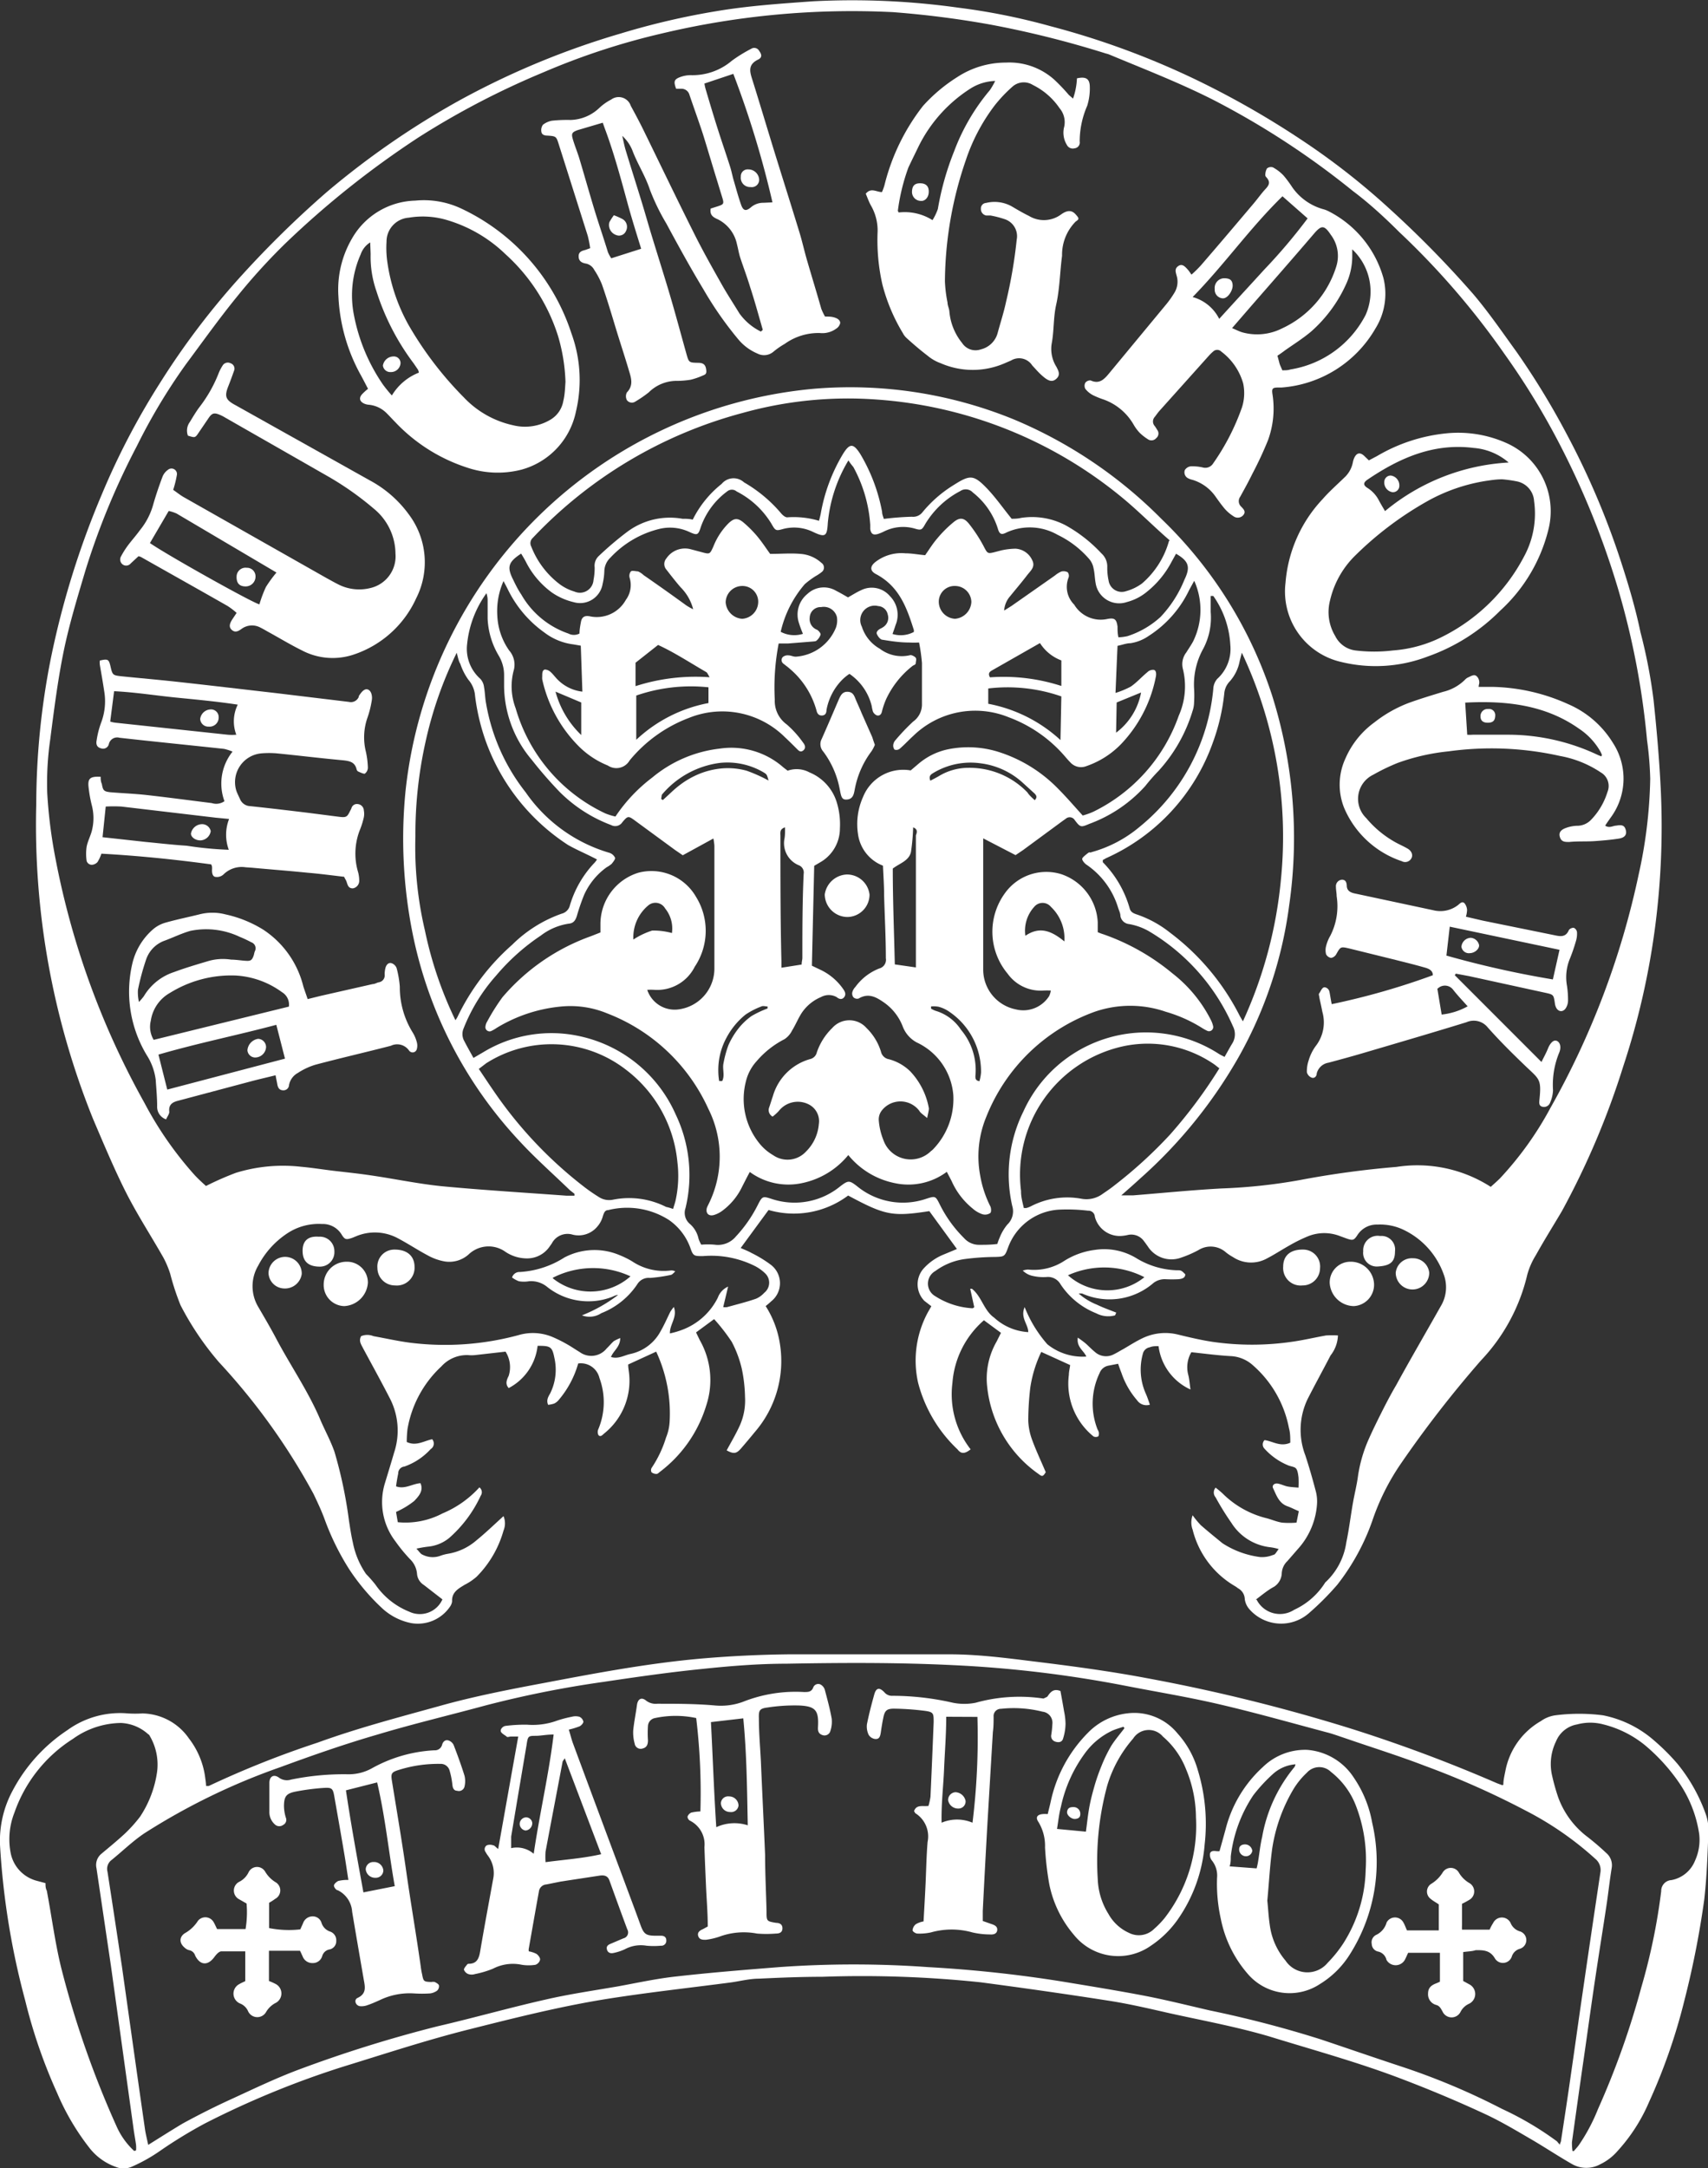 <svg xmlns="http://www.w3.org/2000/svg" viewBox="0 0 118.25 150"><rect x="0" y="0" width="118.25" height="150" fill="#333333" stroke="none"/><defs><style>.cls-1{fill:#fff;}</style></defs><g id="Layer_2" data-name="Layer 2"><g id="Layer_1-2" data-name="Layer 1"><path class="cls-1" d="M27.42,102.83c.61.22,1.1-.17,1.69-.22.24.54-.15.93-.43,1.23a5.76,5.76,0,0,1-1.26.76l.12.71a5.5,5.5,0,0,0,3.1-.61,7.15,7.15,0,0,0,2.55-1.8.42.42,0,0,1,.09.58,8.77,8.77,0,0,1-2.18,2.92,2.71,2.71,0,0,1-1.45.6,8.29,8.29,0,0,0-.82.14c.2.21.29.37.43.42a1.54,1.54,0,0,0,1.21.08,3,3,0,0,1,.51-.14,4,4,0,0,0,2-.93c.64-.52,1.23-1.09,1.88-1.68a1.3,1.3,0,0,1,0,1A7.33,7.33,0,0,1,33,109.08a4,4,0,0,1-.83.56c-.44.27-.9.51-.87,1.15a.79.79,0,0,1-.15.37,2.69,2.69,0,0,1-2.69,1.13,4.16,4.16,0,0,1-2.06-1.08,14.69,14.69,0,0,1-2.24-2.67,17.79,17.79,0,0,1-1.67-3.39c-.22-.61-.5-1.2-.78-1.79a44.59,44.59,0,0,0-6.55-9.12A20.25,20.25,0,0,1,12.5,90.3a17.54,17.54,0,0,1-.72-2.19A6.67,6.67,0,0,0,11.31,87c-.87-1.53-1.83-3-2.62-4.57s-1.53-3.34-2.24-5A54.38,54.38,0,0,1,2.51,55.6a52,52,0,0,1,1-10A59.53,59.53,0,0,1,7.08,34.13a50.66,50.66,0,0,1,4-7.64A52.93,52.93,0,0,1,16.78,19a69.93,69.93,0,0,1,5.84-5.71A57.07,57.07,0,0,1,31.71,7,55.82,55.82,0,0,1,43,2.31,51.67,51.67,0,0,1,49.62.77C51.82.4,54.06.25,56.28.09A52.91,52.91,0,0,1,66.34.53a44.48,44.48,0,0,1,6.38,1.28A56,56,0,0,1,83,5.61a61.18,61.18,0,0,1,7,4,49.26,49.26,0,0,1,6.21,4.84A71.74,71.74,0,0,1,102,20.35c1.07,1.26,2,2.62,3,4A53.44,53.44,0,0,1,108.45,30a54.61,54.61,0,0,1,3.78,8.87c.52,1.6,1,3.21,1.34,4.85a36.1,36.1,0,0,1,.91,4.7c.22,2.07.4,4.13.5,6.2a53.65,53.65,0,0,1-.41,9.65,52.47,52.47,0,0,1-2.19,9.51,55.32,55.32,0,0,1-4.24,10c-.59,1-1.22,2-1.81,3.06a5.12,5.12,0,0,0-.59,1.34,12.88,12.88,0,0,1-3.2,5.93A77.91,77.91,0,0,0,97,101.24a16,16,0,0,0-2,4c-.08.22-.16.44-.25.66a15.58,15.58,0,0,1-2.16,3.73,19.08,19.08,0,0,1-2,2,2.92,2.92,0,0,1-4.1-.31,1.32,1.32,0,0,1-.31-.68.88.88,0,0,0-.47-.76,1.84,1.84,0,0,0-.25-.17,6.27,6.27,0,0,1-2.89-3.88,1.43,1.43,0,0,1,0-1,5.82,5.82,0,0,0,.57.69c.49.43,1,.84,1.5,1.25a6.25,6.25,0,0,0,2.59.95,2,2,0,0,0,.92-.15c.14,0,.23-.23.38-.4a3.37,3.37,0,0,0-.61-.13,3.65,3.65,0,0,1-2.67-1.69,18.49,18.49,0,0,1-1.09-1.76.51.51,0,0,1,0-.67,6.08,6.08,0,0,1,.47.39,6.53,6.53,0,0,0,3,1.71c.38.09.74.26,1.13.32a6,6,0,0,0,1,0l.16-.79c-.28-.12-.53-.25-.78-.34-.6-.21-.77-.77-1-1.25-.1-.2.1-.37.34-.32s.41.14.62.19.49.06.8.09a6.85,6.85,0,0,0,0-.71c-.09-.76-.21-.67-.66-.81a4.51,4.51,0,0,1-1.69-1.17.42.42,0,0,1,0-.6c.57.08,1.1.49,1.78.18,0-.34,0-.69-.09-1a7.68,7.68,0,0,0-2.48-4.34,2.46,2.46,0,0,0-1.55-.65c-.9-.05-1.8-.17-2.73-.27a2.06,2.06,0,0,0-.21,1.58c.07.27.09.56.15,1a3.82,3.82,0,0,1-2.21-3c-.23,0-.42,0-.61.08a.59.59,0,0,0-.48.46,4.08,4.08,0,0,0,.2,2.73c.11.24.19.49.29.78a.79.79,0,0,1-.89-.31,5.64,5.64,0,0,1-1.08-1.89c-.08-.2-.15-.4-.23-.63l-.67.13a.81.81,0,0,0-.61.51,4.88,4.88,0,0,0-.14,3.91.6.6,0,0,1,.09.22c0,.09,0,.24-.06.26a.37.37,0,0,1-.31,0A4.7,4.7,0,0,1,74,95.12c0-.22.06-.43.09-.68l-2-.91A8.65,8.65,0,0,0,71.33,96a19.72,19.72,0,0,0-.14,2.3,4.25,4.25,0,0,0,.27,1.32c.27.74.61,1.45.94,2.23-.18.29-.24.33-.49.13a8.43,8.43,0,0,1-3.59-6.33A5.14,5.14,0,0,1,69,92.81l.3-.6-1.18-.87a6.36,6.36,0,0,0-2.18,4.33,6.19,6.19,0,0,0,1.26,4.6c-.4.31-.65.34-.91,0a9.69,9.69,0,0,1-2.73-4.62,7,7,0,0,1,.69-4.88l.23-.4L64,90a1.64,1.64,0,0,1,0-2.3,3.81,3.81,0,0,1,1.36-.92l.89-.37-1.91-2.62c-2.55.39-3.05.3-5.62-1.08a6.27,6.27,0,0,1-5.51,1l-1.93,2.63c.29.13.53.22.74.34a8.52,8.52,0,0,1,1.36.83,1.6,1.6,0,0,1,0,2.53c-.11.11-.24.21-.37.32A6.79,6.79,0,0,1,54,93a7.5,7.5,0,0,1-1.74,6.07c-.31.38-.63.76-.95,1.13s-.51.41-1,.14c.3-.56.63-1.11.9-1.7a4.24,4.24,0,0,0,.37-2,10.28,10.28,0,0,0-.22-1.93,7.73,7.73,0,0,0-.7-1.88,13.07,13.07,0,0,0-1.22-1.57l-1.25.92.25.52a5.58,5.58,0,0,1,.46,4.52,9.07,9.07,0,0,1-3.19,4.59c-.08.06-.16.15-.24.16a.57.57,0,0,1-.36-.11.32.32,0,0,1,0-.3,7.94,7.94,0,0,0,1-2.1,3.39,3.39,0,0,0,.25-1.09,10.11,10.11,0,0,0-.93-4.86l-1.94.89c0,.23.05.46.07.69a4.67,4.67,0,0,1-1.74,4.09c-.12.11-.26.26-.39.1a.48.48,0,0,1,0-.42,4.83,4.83,0,0,0,.07-3.53,1.32,1.32,0,0,0-1.47-1,6.72,6.72,0,0,1-1.38,2.56.89.89,0,0,1-.28.21,1.84,1.84,0,0,1-.42.09c-.14-.31,0-.55.14-.79a3.68,3.68,0,0,0,.3-2.42c-.16-.8-.25-.88-1.17-.87a3.77,3.77,0,0,1-2,2.92c-.26-.28-.14-.57,0-.85A2,2,0,0,0,35,93.51l-2.12.24a2.42,2.42,0,0,1-.47,0,2.38,2.38,0,0,0-1.85.78,7.67,7.67,0,0,0-2.35,4.35,8.33,8.33,0,0,0-.05.88c.65.31,1.18-.07,1.76-.19a.45.45,0,0,1-.1.68A4.47,4.47,0,0,1,28,101.46a.47.47,0,0,0-.43.48C27.51,102.23,27.46,102.52,27.42,102.83Zm75.79-20.72c.23-.21.44-.39.64-.59a23.11,23.11,0,0,0,3.48-4.85,56.75,56.75,0,0,0,6.12-16.17,32.92,32.92,0,0,0,.8-6.63,23.85,23.85,0,0,0-.22-2.66,54.65,54.65,0,0,0-2-10.45,57.27,57.27,0,0,0-4-9.93,51.14,51.14,0,0,0-3.89-6.37,53.94,53.94,0,0,0-7.27-8.41c-1-1-2.09-2-3.2-2.83A56.48,56.48,0,0,0,84,6.91c-2.33-1.18-4.76-2.12-7.16-3.12a1.52,1.52,0,0,0-.28-.09,68.5,68.5,0,0,0-8-2A66.4,66.4,0,0,0,61.82.84,56.9,56.9,0,0,0,45.89,2.3,48.67,48.67,0,0,0,37.63,5,56.28,56.28,0,0,0,29,9.49a63.35,63.35,0,0,0-9.18,7.29,41.75,41.75,0,0,0-3.36,3.68c-1.26,1.54-2.42,3.17-3.61,4.77a40.66,40.66,0,0,0-3.38,5.64,51,51,0,0,0-3.55,8.58c-.55,1.85-1.12,3.71-1.51,5.6s-.67,4.05-.93,6.09a21.05,21.05,0,0,0-.21,3.72,33.73,33.73,0,0,0,.58,4.58A56.2,56.2,0,0,0,10,76.3a24.66,24.66,0,0,0,3.48,5c.27.29.56.55.78.75a21.15,21.15,0,0,1,2.07-.91,11.08,11.08,0,0,1,4.51-.42c.79.07,1.57.2,2.35.29s1.73.19,2.58.32c1.63.24,3.24.58,4.86.74,2.86.27,5.72.44,8.57.65.19,0,.38,0,.57,0l0-.13c-.13-.11-.28-.21-.4-.33-1.14-1.1-2.33-2.15-3.4-3.31a29.56,29.56,0,0,1-7.4-14.35,33.29,33.29,0,0,1-.49-9.91,31.28,31.28,0,0,1,28.34-27.8A30,30,0,0,1,70.15,29,31.48,31.48,0,0,1,80.41,35.9a29.72,29.72,0,0,1,7.65,12.18,32.72,32.72,0,0,1,1.19,14.58A29,29,0,0,1,85.8,73.05a33.12,33.12,0,0,1-6.87,8.49c-.39.36-.79.71-1.3,1.16.36,0,.59,0,.81,0,2-.16,4.1-.37,6.15-.48a38.21,38.21,0,0,0,5.35-.57,64.37,64.37,0,0,1,6.75-.92A9.4,9.4,0,0,1,103.21,82.11Zm-47-15.3.67.32a4,4,0,0,1,1.5,1.3c.12.17.21.36.07.55s-.34.16-.53,0a1.12,1.12,0,0,0-1.08,0,3,3,0,0,0-1.35,1.12c-.24.38-.41.8-.65,1.19a1.54,1.54,0,0,1-.52.6,6.3,6.3,0,0,0-1.94,1.53,3.17,3.17,0,0,0-.74,1.4,4.87,4.87,0,0,0,.95,4.3,3.45,3.45,0,0,0,.94.8,1.74,1.74,0,0,0,2.28-.26,3,3,0,0,0,.88-1.89A1.3,1.3,0,0,0,56,76.41a1.67,1.67,0,0,0-2.08.45,3.16,3.16,0,0,1-.43.39.51.51,0,0,1-.24-.63c.09-.26.17-.53.26-.79a3.73,3.73,0,0,1,2.58-2.56.62.62,0,0,0,.46-.46,4.24,4.24,0,0,1,1.07-1.69,1.58,1.58,0,0,1,2.37,0,3.87,3.87,0,0,1,1,1.63.68.68,0,0,0,.55.53,3.33,3.33,0,0,1,1.48.84,5,5,0,0,1,1.29,2.56c0,.16-.06.35-.12.67-.26-.23-.46-.34-.55-.51a1.64,1.64,0,0,0-2.6,0,1,1,0,0,0-.2.66,4.56,4.56,0,0,0,.32,1.37,2,2,0,0,0,3.3.76.93.93,0,0,0,.18-.16A5,5,0,0,0,66,75.75a4.4,4.4,0,0,0-2.53-3.63,2.1,2.1,0,0,1-.95-1.05,3.6,3.6,0,0,0-1.27-1.68c-.54-.38-1.1-.73-1.8-.31a.37.37,0,0,1-.36-.08.41.41,0,0,1-.08-.36.83.83,0,0,1,.21-.36A3.71,3.71,0,0,1,60.88,67a.62.62,0,0,0,.45-.71c0-1.44-.08-2.88-.12-4.32,0-.69-.05-1.38-.08-2.08a2.73,2.73,0,0,1-1.73-2.2,4.57,4.57,0,0,1,.35-2.55,3,3,0,0,1,3.3-1.84l.53-.45a4.62,4.62,0,0,1,2-1,7,7,0,0,1,3.52.16,9.94,9.94,0,0,1,4.15,2.55c.58.58,1.12,1.21,1.71,1.86a5,5,0,0,0,.73-.26,11.71,11.71,0,0,0,5.92-6.65,5,5,0,0,0,.28-3.25,1.32,1.32,0,0,1,.24-1.12c.16-.26.33-.5.47-.76a4.93,4.93,0,0,0,.08-4.2l-.35.64A7.72,7.72,0,0,1,79.52,44a3,3,0,0,1-1.26.5c-.29,0-.57.12-.89.18-.05,1.07-.09,2.1-.14,3.26a6.06,6.06,0,0,0,1.06-.44c.42-.29.76-.68,1.15-1a.56.56,0,0,1,.4-.16c.2,0,.22.25.19.44l-.06.29a9.32,9.32,0,0,1-2.3,4.35A6.08,6.08,0,0,1,75.22,53a1,1,0,0,1-1.13-.27c-.15-.15-.29-.32-.43-.48a9.48,9.48,0,0,0-3.83-2.63,6.15,6.15,0,0,0-6.6,1.29c-.32.29-.62.62-.95.9a.38.38,0,0,1-.35.05.46.46,0,0,1-.08-.37A.6.6,0,0,1,62,51.2a14.76,14.76,0,0,1,1.22-1.28,1.45,1.45,0,0,0,.61-1.21c0-1,0-1.89,0-2.84a12.73,12.73,0,0,0-.2-1.42,6.72,6.72,0,0,1-.71,0c-.61,0-1.22-.09-1.82-.19-.15,0-.32-.23-.39-.39s.1-.31.27-.39a1.32,1.32,0,0,0,.2-.12.76.76,0,0,0,.28-.85.72.72,0,0,0-.66-.58,1,1,0,0,0-1.13,1.43,2.68,2.68,0,0,0,1.24,1.52,2.5,2.5,0,0,0,2.13.44c.09,0,.29.09.36.19s0,.26,0,.37-.14.13-.22.19a6.32,6.32,0,0,0-1.83,2.3,5.48,5.48,0,0,0-.3.89c-.05.19-.18.28-.35.23a.53.53,0,0,1-.26-.25,2.59,2.59,0,0,1-.09-.4,3.77,3.77,0,0,0-1.54-2.22,3.24,3.24,0,0,0-.59.5,4,4,0,0,0-1,2c0,.18-.06.36-.29.38s-.35-.12-.4-.34a5.81,5.81,0,0,0-1.86-2.9c-.13-.12-.28-.22-.41-.33a.31.31,0,0,1-.07-.47.52.52,0,0,1,.4-.12c.17,0,.34.1.52.09a3.23,3.23,0,0,0,2.76-2,1.47,1.47,0,0,0,.07-.75A.94.94,0,0,0,56.85,42a.75.75,0,0,0-.79.72.79.79,0,0,0,.51.85c.11.07.26.24.24.34a.92.92,0,0,1-.28.41c-.05.05-.15.05-.23.06l-1.76.14c-.21,0-.42,0-.63,0a15.92,15.92,0,0,0-.27,3.88,2,2,0,0,0,.83,1.72,7,7,0,0,1,1.14,1.27c.13.16.2.37,0,.53s-.33,0-.46-.13-.53-.53-.81-.79a6.16,6.16,0,0,0-6.65-1.33,9.78,9.78,0,0,0-4.1,2.94,1.06,1.06,0,0,1-1.51.35,6,6,0,0,1-2-1.32A9.4,9.4,0,0,1,37.54,47a1.85,1.85,0,0,1,0-.23c0-.19,0-.4.18-.45a.62.62,0,0,1,.4.17c.19.17.34.39.52.56a2.86,2.86,0,0,0,1.68.8l-.11-3.18-.52-.09a4.14,4.14,0,0,1-2-.82,7.92,7.92,0,0,1-2.51-2.94c-.09-.19-.19-.37-.32-.62a5.11,5.11,0,0,0-.43,2.39A4.53,4.53,0,0,0,35.25,45a1.49,1.49,0,0,1,.33,1.33A4.26,4.26,0,0,0,35.7,49a11.6,11.6,0,0,0,6.2,7.27,4.18,4.18,0,0,0,.71.22,11.14,11.14,0,0,1,2.55-2.7,8.87,8.87,0,0,1,4.68-2A5.45,5.45,0,0,1,54.13,53c.13.12.28.22.4.32a1.87,1.87,0,0,1,1.52.12,3.28,3.28,0,0,1,1.86,2,5.18,5.18,0,0,1,.24,1.87,2.7,2.7,0,0,1-1.27,2.29l-.51.3Zm-8.94-7.64-.54-.37L44,56.8c-.5-.37-.53-.37-.91.08a.59.59,0,0,1-.78.2,10,10,0,0,1-3.56-2.29,29.22,29.22,0,0,1-1.94-2.23,8,8,0,0,1-1.91-5.05c0-.26,0-.52,0-.77a2.61,2.61,0,0,0-.36-1.36,5.47,5.47,0,0,1-.78-2.58c0-.42,0-.83,0-1.25,0-.12,0-.24-.08-.51a7.24,7.24,0,0,0-1.34,3.52,2.77,2.77,0,0,0,.91,2.4,1,1,0,0,1,.26.57c.07.37.07.75.14,1.12a13.64,13.64,0,0,0,2.74,6.16A10.71,10.71,0,0,0,42.19,59a.65.65,0,0,1,.4.36c0,.1-.15.29-.25.41A2.08,2.08,0,0,1,42,60a4.75,4.75,0,0,0-1.56,1.91,14.59,14.59,0,0,0-.5,1.45c-.09.29-.22.51-.55.54a4.19,4.19,0,0,0-1.94.82,14.76,14.76,0,0,0-3.09,2.76,12.24,12.24,0,0,0-2.26,3.66,1,1,0,0,0,0,.8c.21.41.44.82.68,1.25l.67-.39a9.1,9.1,0,0,1,6.74-1.1,9.44,9.44,0,0,1,6.59,5.4,9.72,9.72,0,0,1,.68,6.48,1,1,0,0,0,.32,1.11,1.87,1.87,0,0,1,.58,1,2.19,2.19,0,0,0,.19.42,5.6,5.6,0,0,1,.92,0,1.61,1.61,0,0,0,1.48-.57,9.27,9.27,0,0,0,1.49-2.13c.34-.67.35-.67,1-.46a5,5,0,0,0,4.75-.89c.53-.4.61-.41,1.14,0a5,5,0,0,0,4.81.87c.63-.2.63-.19.94.43a8.71,8.71,0,0,0,1.66,2.29,1.38,1.38,0,0,0,1.05.47c.41,0,.82,0,1.26-.06a3.29,3.29,0,0,1,.16-.44,3.34,3.34,0,0,1,.53-.9,1.26,1.26,0,0,0,.34-1.29,9.82,9.82,0,0,1,.77-6.53,9.32,9.32,0,0,1,13.52-4c.12.08.26.14.41.22.19-.33.35-.63.52-.91A1.2,1.2,0,0,0,85.36,71,14.28,14.28,0,0,0,79.5,64.4a4.3,4.3,0,0,0-1.33-.47.67.67,0,0,1-.6-.56c0-.19-.1-.38-.16-.57a5.56,5.56,0,0,0-2.22-3c-.13-.1-.3-.31-.26-.41s.25-.26.39-.37.16,0,.23-.06a8.79,8.79,0,0,0,3.34-1.75A13.94,13.94,0,0,0,84,47.66a1.13,1.13,0,0,1,.27-.69,2.8,2.8,0,0,0,.91-2.34A6.47,6.47,0,0,0,84,41.23s-.07,0-.18,0c0,.38,0,.74,0,1.11a4.58,4.58,0,0,1-.51,2.53,5.1,5.1,0,0,0-.64,2.77,7.47,7.47,0,0,1,0,.95,1.86,1.86,0,0,1-.1.58,10.79,10.79,0,0,1-2.34,4.14,13.57,13.57,0,0,0-.94,1.07A9.71,9.71,0,0,1,75.41,57c-.58.25-.62.24-1-.26a.41.41,0,0,0-.62-.1l-.24.17-2.72,2-.52.35L68.07,58v.76c0,1.23,0,2.45,0,3.68,0,1.54,0,3.08,0,4.62a2.81,2.81,0,0,0,2.25,2.77,2.12,2.12,0,0,0,2.31-.91,1.28,1.28,0,0,0,.12-.39,5.16,5.16,0,0,0-.53,0,2.81,2.81,0,0,1-2.46-1.17,4.52,4.52,0,0,1-.19-5.56,3.52,3.52,0,0,1,3.88-1.33A3.7,3.7,0,0,1,76,63.81c0,.23,0,.46,0,.68a3.66,3.66,0,0,0,.4.15,15.44,15.44,0,0,1,4.77,2.7,9.52,9.52,0,0,1,2.66,3.22,1.79,1.79,0,0,1,.16.44.29.29,0,0,1-.42.31,3.24,3.24,0,0,1-.36-.2A9.8,9.8,0,0,0,80.72,70a7.54,7.54,0,0,0-4.94,0,12.7,12.7,0,0,0-7.49,7.25,7.16,7.16,0,0,0-.43,4.07,7.61,7.61,0,0,0,.7,2.13c.07.13.08.4,0,.47A.64.64,0,0,1,68,84a2,2,0,0,1-.66-.39,5.09,5.09,0,0,1-1.46-1.91l-.33-.63a4.45,4.45,0,0,1-3.61.78,5.55,5.55,0,0,1-3.21-1.94,5.59,5.59,0,0,1-3.2,1.94,4.52,4.52,0,0,1-3.62-.77c-.19.35-.35.67-.52,1A4.46,4.46,0,0,1,50,83.77a1.86,1.86,0,0,1-.58.29c-.37.1-.58-.14-.48-.5a2.14,2.14,0,0,1,.1-.22,7.37,7.37,0,0,0,0-6.63,12.69,12.69,0,0,0-7-6.6,6.67,6.67,0,0,0-3.25-.47,10.44,10.44,0,0,0-4.4,1.47,2.6,2.6,0,0,1-.36.21.29.29,0,0,1-.42-.31.82.82,0,0,1,.12-.34A14.63,14.63,0,0,1,34.78,69a14.4,14.4,0,0,1,6.13-4.23l.66-.26v-.63a3.72,3.72,0,0,1,2.62-3.5,3.56,3.56,0,0,1,4,1.67,4.45,4.45,0,0,1-.09,4.83,2.9,2.9,0,0,1-2.78,1.6,4.36,4.36,0,0,0-.51,0A2,2,0,0,0,47,69.83,2.85,2.85,0,0,0,49.46,67c0-2.83,0-5.66,0-8.49a4.2,4.2,0,0,0-.07-.5ZM25,92.44a1.12,1.12,0,0,1,.86,0c.84.15,1.67.34,2.51.45a19.46,19.46,0,0,0,7.52-.52,3.51,3.51,0,0,1,2.37.13,9.48,9.48,0,0,1,1,.5c.29.16.57.36.86.53A1.36,1.36,0,0,0,42,93.29c.17-.16.32-.35.5-.51a3.71,3.71,0,0,1,.44-.21c0,.62-.47.87-.64,1.31.51.16.92-.12,1.35-.21a3.1,3.1,0,0,0,2.1-1.6c.25-.43.44-.88.66-1.32a3.48,3.48,0,0,1,.24-.33c.27.7-.29,1.19-.27,1.83a5.77,5.77,0,0,0,.88-.26,4.53,4.53,0,0,0,2.44-2.22,1.33,1.33,0,0,1,.71-.76l-.34,1.42a1.09,1.09,0,0,0,.27,0c.68-.19,1.37-.36,2-.58a1.63,1.63,0,0,0,.57-.41A.89.89,0,0,0,53,88.12a3,3,0,0,0-.71-.52,6.77,6.77,0,0,0-3.62-.7c-.64,0-.68,0-.89-.61a4,4,0,0,0-1.47-1.89,5.38,5.38,0,0,0-4.21-.68c-.23,0-.29.21-.36.41a1.79,1.79,0,0,1-.37.71,1.69,1.69,0,0,1-1.71.58,1.23,1.23,0,0,0-1.46.61l-.17.24a1.88,1.88,0,0,1-1.52.79A2.69,2.69,0,0,1,35,86.61a2,2,0,0,0-2.55.17,2,2,0,0,1-1.66.49,3.74,3.74,0,0,1-1.16-.41c-.7-.37-1.36-.81-2.06-1.18a3.36,3.36,0,0,0-2.92-.15l-.27.11c-.42.14-.51.13-.74-.25a1.52,1.52,0,0,0-1.35-.71,3.93,3.93,0,0,0-2.42.66,6,6,0,0,0-2,2.23,2.79,2.79,0,0,0,0,2.83c.41.7.82,1.4,1.2,2.11,1,1.91,2.24,3.68,3.09,5.67.32.76.73,1.49,1,2.27a30.73,30.73,0,0,1,1,4.75c.08.51.15,1,.27,1.52a5.77,5.77,0,0,0,.91,2.17,9.09,9.09,0,0,1,.66.75,5.17,5.17,0,0,0,2.33,1.86,1.71,1.71,0,0,0,2.3-.85l-1.29-1a1,1,0,0,1-.47-.79,1.59,1.59,0,0,0-.49-1,11,11,0,0,1-1-1.22,4.46,4.46,0,0,1-.74-4c.22-.72.44-1.44.65-2.16A4.84,4.84,0,0,0,27,96.76c-.59-1.15-1.22-2.29-1.84-3.44C25,93,24.82,92.78,25,92.44Zm62,18.23a1.81,1.81,0,0,0,2.6.7,5,5,0,0,0,2.15-1.89,4.67,4.67,0,0,0,1.46-2.78c.19-.9.3-1.83.46-2.74.11-.62.27-1.24.35-1.86a9.74,9.74,0,0,1,.77-2.6c.25-.56.52-1.11.79-1.65s.7-1.38,1.07-2c1-1.83,2.06-3.64,3.09-5.47a2.53,2.53,0,0,0,.21-2.22,5.43,5.43,0,0,0-2.74-3.06,3.76,3.76,0,0,0-1.84-.38,1.57,1.57,0,0,0-1.4.74c-.24.36-.32.37-.75.22l-.44-.16a3,3,0,0,0-2.2,0,10.77,10.77,0,0,0-1.32.65c-.52.29-1,.61-1.54.89a2.27,2.27,0,0,1-2.37-.1,3.23,3.23,0,0,1-.49-.33,1.59,1.59,0,0,0-1.88-.15,7.4,7.4,0,0,1-1.19.52,1.94,1.94,0,0,1-2.33-.78c-.09-.12-.16-.23-.25-.34a1.08,1.08,0,0,0-1.09-.45,2.93,2.93,0,0,1-.41.07,1.78,1.78,0,0,1-1.91-1.32.44.44,0,0,0-.47-.42,12,12,0,0,0-2.07-.07,4,4,0,0,0-3.48,2.65c-.22.6-.26.6-.9.62a16.66,16.66,0,0,0-2.12.15,4.43,4.43,0,0,0-2,.82,1,1,0,0,0,0,1.75,5.32,5.32,0,0,0,2.56.83s.06,0,.13-.08l-.28-1.27.12,0c.68.54.82,1.5,1.54,2a3.82,3.82,0,0,0,2.36,1c0-.54-.57-1-.25-1.73A8.77,8.77,0,0,0,72.51,93a3.88,3.88,0,0,0,2.7.85c-.17-.41-.69-.65-.59-1.31.24.17.41.29.56.42s.4.39.61.56a1.15,1.15,0,0,0,1.33.17c.21-.1.41-.23.62-.34.45-.26.88-.54,1.34-.76a3.65,3.65,0,0,1,2.48-.26c.78.19,1.58.38,2.37.5a19.13,19.13,0,0,0,5.5,0c.8-.11,1.59-.3,2.38-.44a7.38,7.38,0,0,1,.82,0,2.36,2.36,0,0,1-.51,1.38c-.52,1-1.07,2-1.58,3a4.92,4.92,0,0,0-.17,3.91c.26.79.49,1.59.7,2.39a2.8,2.8,0,0,1,.11,1A5.14,5.14,0,0,1,90,107l-.87,1a1.25,1.25,0,0,0-.39.84,1.16,1.16,0,0,1-.54.94C87.78,110,87.38,110.34,86.94,110.67Zm-6-73.27c-1.16-1-2.26-2.13-3.45-3.09a30,30,0,0,0-16.87-6.67,27.12,27.12,0,0,0-9.27.93,30.91,30.91,0,0,0-14.53,8.65.49.49,0,0,0-.1.59,6,6,0,0,0,2,2.63,3.33,3.33,0,0,0,1,.49.94.94,0,0,0,1.31-.8,4.37,4.37,0,0,0,.08-.88.92.92,0,0,1,.26-.76,22.64,22.64,0,0,1,2-1.7,4.94,4.94,0,0,1,3.82-.9c.23,0,.46,0,.71.06a7.3,7.3,0,0,1,2-2.47,1.07,1.07,0,0,1,1.55-.11,9.73,9.73,0,0,1,2.54,2.11c.11.14.31.32.46.31a6.1,6.1,0,0,1,2.19.24c.05-.18.09-.33.12-.48a12.05,12.05,0,0,1,1.54-4.14c.47-.76.72-.75,1.2,0a12.14,12.14,0,0,1,1.51,4c0,.19.09.37.12.49a19.37,19.37,0,0,1,1.94-.15.82.82,0,0,0,.75-.33,8.67,8.67,0,0,1,2.14-1.86c1.14-.72,1.38-.74,2.33.25.59.62,1.09,1.34,1.69,2.08.14,0,.4,0,.65-.06a5,5,0,0,1,3.1.52,10,10,0,0,1,2.46,1.93,1.22,1.22,0,0,1,.41.94,4.16,4.16,0,0,0,.09.94.92.92,0,0,0,1.21.74,3.4,3.4,0,0,0,1.1-.53A6,6,0,0,0,80.94,37.4Zm5,7.66-.17.66a2.91,2.91,0,0,1-.69,1.42,1.36,1.36,0,0,0-.38.84,14.16,14.16,0,0,1-.79,3.39,13.8,13.8,0,0,1-7.39,8l-.23.13c0,.08,0,.13,0,.15a7.42,7.42,0,0,1,1.86,3.19c.07.25.23.33.45.41A7.59,7.59,0,0,1,81,64.52a16.53,16.53,0,0,1,4.8,5.7c.06.12.13.23.25.44a30.18,30.18,0,0,0,2.63-9.79A29.79,29.79,0,0,0,85.93,45.06Zm-54.33,0a27,27,0,0,0-2.21,6.27,29.19,29.19,0,0,0-.7,6.52,25.16,25.16,0,0,0,.66,6.53,26.71,26.71,0,0,0,2.11,6.2,1.62,1.62,0,0,0,.14-.22,15.73,15.73,0,0,1,3.79-5,9.19,9.19,0,0,1,3.43-2.15.78.78,0,0,0,.57-.59,7.28,7.28,0,0,1,1.67-2.9,1.28,1.28,0,0,0,.2-.26c-.68-.36-1.36-.64-2-1a14.36,14.36,0,0,1-5.69-7.16,14.7,14.7,0,0,1-.75-3.16,1.91,1.91,0,0,0-.46-1.11,4.07,4.07,0,0,1-.56-1.1C31.74,45.72,31.7,45.44,31.6,45.09ZM58.74,31.85a10.21,10.21,0,0,0-1.43,4.35c-.05.9-.17,1-1,.61a3,3,0,0,0-2.07-.22c-.53.15-.55.14-.84-.37A6,6,0,0,0,51,34a.51.51,0,0,0-.66,0,5.21,5.21,0,0,0-1.81,2.43c-.19.6-.24.63-.83.36a3.15,3.15,0,0,0-2-.21,6.85,6.85,0,0,0-3.44,2,1.33,1.33,0,0,0-.42.94,4.43,4.43,0,0,1-.12.88,1.58,1.58,0,0,1-2,1.26A4.5,4.5,0,0,1,38.22,41a5.93,5.93,0,0,1-1.82-2.15c-.1-.19-.21-.37-.32-.55-.9.59-1,.93-.54,1.83.17.36.35.71.55,1a6,6,0,0,0,3.26,2.7.83.83,0,0,0,.77,0c0-.26.05-.53.1-.8s.19-.48.62-.39a2.3,2.3,0,0,0,2.49-1.14A1.72,1.72,0,0,0,43.6,40a.49.49,0,0,1,.08-.47c.1-.08.33,0,.49,0a1.33,1.33,0,0,1,.39.26c1,.69,2,1.4,2.95,2.09a3.74,3.74,0,0,0,.48.27,3.29,3.29,0,0,0-.86-1.51c-.35-.4-.68-.83-1-1.24a.59.59,0,0,1,0-.76A1.55,1.55,0,0,1,47.83,38l.75.2c.56.15.56.15.8-.37a4.73,4.73,0,0,1,1.06-1.63c.36-.34.61-.39,1-.08a7.86,7.86,0,0,1,1,1c.34.41.63.86.88,1.2.76,0,1.43-.06,2.1,0a2.4,2.4,0,0,1,1.45.62.39.39,0,0,1,0,.65,2.65,2.65,0,0,1-.39.26,6.21,6.21,0,0,0-.76.56,7.66,7.66,0,0,0-1.67,3.3,2,2,0,0,0,1.54.14,8,8,0,0,1-.28-.76,1.83,1.83,0,0,1,.59-2,1.66,1.66,0,0,1,2-.21c.28.14.55.3.81.45.32-.18.6-.36.91-.5a1.65,1.65,0,0,1,2,.42,1.83,1.83,0,0,1,.38,2c-.06.2-.13.39-.21.61a1.93,1.93,0,0,0,1.48-.14c0-.05,0-.1,0-.13-.49-1.54-1-3-2.6-3.86-.46-.23-.45-.55-.05-.86a2.94,2.94,0,0,1,2.06-.59c.45,0,.9.09,1.37.13.27-.38.52-.79.83-1.15A8.47,8.47,0,0,1,66,36.14c.43-.36.73-.34,1.08.09a10.16,10.16,0,0,1,1,1.52c.3.57.27.58.89.42l.34-.09a4.87,4.87,0,0,1,1-.12,1.35,1.35,0,0,1,1.16.81c.22.44-.11.71-.34,1-.38.5-.81,1-1.19,1.47a1.67,1.67,0,0,0-.42,1l.51-.32,3-2.1a1.78,1.78,0,0,1,.45-.28.61.61,0,0,1,.44.05.39.39,0,0,1,.06.37,1.73,1.73,0,0,0,.39,1.87,2.14,2.14,0,0,0,2.26,1c.53-.11.67,0,.74.52,0,.23,0,.46.06.74a3.25,3.25,0,0,0,.63-.08,6.21,6.21,0,0,0,2.29-1.33A8.22,8.22,0,0,0,82,40.11c.43-.88.31-1.29-.58-1.8l-.31.56a6.53,6.53,0,0,1-1.68,2.05,3.59,3.59,0,0,1-1.41.73,1.65,1.65,0,0,1-2.17-1.33c-.06-.33-.06-.67-.14-1a1.35,1.35,0,0,0-.28-.62A6.77,6.77,0,0,0,73.22,37a3.88,3.88,0,0,0-3.54-.16c-.36.19-.49.11-.6-.28a5.14,5.14,0,0,0-1.73-2.49.66.66,0,0,0-.86-.1,6.13,6.13,0,0,0-2.43,2.28c-.24.43-.29.45-.76.31a2.94,2.94,0,0,0-2.08.2,3.25,3.25,0,0,1-.43.18c-.34.1-.48,0-.54-.33,0-.1,0-.2,0-.3a9.69,9.69,0,0,0-1.17-4C59,32.21,58.89,32.09,58.74,31.85ZM46.6,83.64c.07-.24.13-.41.17-.58a7.85,7.85,0,0,0,.13-2.65A9.09,9.09,0,0,0,43.33,74a8.42,8.42,0,0,0-9.67-.44l-.51.39c.39.58.74,1.11,1.1,1.63a29.05,29.05,0,0,0,6.27,6.59,12.22,12.22,0,0,0,1,.68,1.3,1.3,0,0,0,.91.15,5.67,5.67,0,0,1,3.69.5C46.27,83.53,46.41,83.57,46.6,83.64Zm24.28-.07a.69.69,0,0,0,.19,0,1.62,1.62,0,0,0,.33-.13,5.46,5.46,0,0,1,3.46-.51,1.89,1.89,0,0,0,1.5-.35c.28-.19.56-.38.82-.59A31.2,31.2,0,0,0,81,78.5a33.78,33.78,0,0,0,3.42-4.59c-.17-.13-.32-.26-.48-.36a8.12,8.12,0,0,0-6.25-1.15,9.09,9.09,0,0,0-7,10C70.68,82.8,70.8,83.2,70.88,83.57ZM63.22,57.24a14.73,14.73,0,0,1-.15,1.7c-.14.62-.78.78-1.26,1.15,0,2.19.09,4.39.14,6.63l1.46.21c0-.31,0-.52,0-.73,0-1.92,0-3.83,0-5.74,0-.89,0-1.78,0-2.67C63.49,57.59,63.55,57.36,63.22,57.24Zm-8.87,0c-.39.12-.32.38-.32.6,0,2.88,0,5.77.07,8.65,0,.13,0,.27,0,.46l1.4-.22c0-.19.05-.33.05-.46,0-1.94,0-3.87.09-5.81a.54.54,0,0,0-.34-.6,1.65,1.65,0,0,1-1-1.78C54.36,57.8,54.35,57.53,54.35,57.22Zm-10.3-6.06a10,10,0,0,1,5-2.54V47.55a11.59,11.59,0,0,0-5,.57Zm29.43-3a11.33,11.33,0,0,0-5.06-.55c0,.29,0,.5,0,.72s0,.19,0,.34a10.14,10.14,0,0,1,5,2.51Zm0-.65V45.69A3,3,0,0,1,72,44.49l-3.32,1.89c-.16.09-.3.21-.14.48A13,13,0,0,1,73.52,47.47Zm-24.31-.61c-.15-.24-.19-.37-.27-.42-1.14-.66-2.24-1.38-3.34-1.88L44,45.85v1.62A13.58,13.58,0,0,1,49.21,46.86ZM43.85,65a5.27,5.27,0,0,1,1.3-.62,4.76,4.76,0,0,1,1.37.17,2.2,2.2,0,0,0-.47-1.7.77.77,0,0,0-1.18-.2A2.87,2.87,0,0,0,43.85,65Zm29.84.11a3,3,0,0,0-.93-2.37.75.75,0,0,0-1.16,0,2.45,2.45,0,0,0-.61,2C72,64.05,72.82,64.42,73.69,65.13ZM52.49,41.72a1.09,1.09,0,0,0-1.11-1.18,1.15,1.15,0,0,0-1.14,1.13,1.23,1.23,0,0,0,1.14,1.14A1.18,1.18,0,0,0,52.49,41.72Zm13.65-1.18A1.09,1.09,0,0,0,65,41.73a1.19,1.19,0,0,0,1.12,1.08,1.23,1.23,0,0,0,1.13-1.16A1.13,1.13,0,0,0,66.14,40.54Zm5.5,14.82c.21-.23.08-.35,0-.45l-.88-.8a5.3,5.3,0,0,0-2.86-1.3,5,5,0,0,0-3.24.64c-.18.11-.39.21-.25.56.23-.12.43-.22.63-.34a3.94,3.94,0,0,1,2-.55,5.57,5.57,0,0,1,4.09,1.7C71.24,55,71.44,55.18,71.64,55.36Zm-25.87-.09.12.08c.41-.36.79-.76,1.23-1.08a5.92,5.92,0,0,1,1.39-.77,5.52,5.52,0,0,1,1.61-.35,4.89,4.89,0,0,1,1.57.17,10.49,10.49,0,0,1,1.52.68c-.12-.43-.12-.43-.37-.58a4.94,4.94,0,0,0-3-.64,6.3,6.3,0,0,0-4,2.18C45.8,55,45.8,55.17,45.77,55.27Zm31.5-4.58A4.51,4.51,0,0,0,79,47.91l-1.69.69ZM38.46,47.85a6.49,6.49,0,0,0,1.78,3V48.6Zm26,21.78,0,.15a1.77,1.77,0,0,0,.31.15,3.17,3.17,0,0,1,1.76,1.31,4.31,4.31,0,0,1,1,3.2c0,.16,0,.32.28.36a3.16,3.16,0,0,0,.11-.6A5,5,0,0,0,65.73,70a2.34,2.34,0,0,0-.75-.35A1.87,1.87,0,0,0,64.45,69.63ZM49.79,74.79H50c.2-.39,0-.83.09-1.23a7.43,7.43,0,0,1,.34-1.25,5.42,5.42,0,0,1,.66-1.11,4.4,4.4,0,0,1,.93-.9,6.78,6.78,0,0,1,1.12-.53l0-.14c-.15,0-.31-.06-.43,0a5.34,5.34,0,0,0-1.09.56,5.13,5.13,0,0,0-1.31,1.58,4.66,4.66,0,0,0-.58,2.33A4.36,4.36,0,0,0,49.79,74.79Z"></path><path class="cls-1" d="M14.27,123.56c.11,0,.15,0,.18,0a66.1,66.1,0,0,1,7.54-3c2.75-1,5.57-1.74,8.39-2.52,2.45-.69,4.95-1.17,7.46-1.64,3.53-.67,7.06-1.33,10.65-1.65,2.06-.18,4.14-.28,6.21-.3,3.66,0,7.32,0,11,0,2,0,3.91.25,5.85.49,2.62.32,5.25.67,7.85,1.16a122.08,122.08,0,0,1,14,3.45,103.83,103.83,0,0,1,10.15,3.78c.13.06.26.1.39.15s.07,0,.14,0c0-.34.09-.69.15-1a5.06,5.06,0,0,1,2.45-3.41,2.26,2.26,0,0,1,1-.4,13,13,0,0,1,3.3,0,7.62,7.62,0,0,1,3.57,1.77,14.92,14.92,0,0,1,1.59,1.59,11.68,11.68,0,0,1,1.92,3.38,3.26,3.26,0,0,1,.22,1.28c-.06,1.58-.11,3.16-.29,4.73a62.36,62.36,0,0,1-1.38,7,39.9,39.9,0,0,1-2.44,7,12,12,0,0,1-2.17,3.38,3.7,3.7,0,0,1-1.21.93,2,2,0,0,1-1.93,0c-1-.57-1.91-1.18-2.89-1.75s-2-1.18-3.06-1.68c-1.91-.89-3.86-1.71-5.83-2.46-3-1.15-6.11-2-9.19-2.95-2.27-.67-4.61-1.1-6.92-1.61-1.41-.32-2.81-.65-4.24-.87-2.94-.46-5.9-.88-8.85-1.27a78.55,78.55,0,0,0-10.95-.38c-1.46,0-2.93.06-4.39.13-.64,0-1.29.17-1.93.26-2.82.37-5.65.68-8.46,1.12-3.24.51-6.42,1.31-9.6,2.11-3,.75-5.87,1.7-8.8,2.6a62.28,62.28,0,0,0-9.57,3.93,32.49,32.49,0,0,0-3.08,1.88,11.4,11.4,0,0,1-2,1.12,1.42,1.42,0,0,1-1.09,0,4,4,0,0,1-1.8-1.29,16.83,16.83,0,0,1-2.25-3.81,36.5,36.5,0,0,1-2.22-6.43A52.8,52.8,0,0,1,0,127.62a7.31,7.31,0,0,1,.88-3.75,11.4,11.4,0,0,1,3.78-4.17,6.22,6.22,0,0,1,4.2-1.16,8.44,8.44,0,0,0,1,0,4,4,0,0,1,3.22,1.73,5.62,5.62,0,0,1,1.14,2.82C14.25,123.26,14.26,123.4,14.27,123.56ZM108,148.38c0-.11.06-.18.07-.25.24-1.57.48-3.13.7-4.69.27-1.84.52-3.68.79-5.51q.61-4.2,1.24-8.38a1,1,0,0,0-.34-.94,22.39,22.39,0,0,0-4.8-3.33,58,58,0,0,0-7-3.11c-1.82-.7-3.69-1.28-5.54-1.92-.43-.14-.85-.3-1.29-.41-2.48-.66-4.95-1.36-7.45-1.94-2.14-.5-4.3-.85-6.45-1.27a82.48,82.48,0,0,0-11.93-1.43c-3.86-.19-7.71-.17-11.56-.1-1.94,0-3.88.16-5.8.36-2.3.23-4.59.56-6.87.9A72.5,72.5,0,0,0,33.57,118c-2.47.67-5,1.27-7.43,2-2.28.66-4.51,1.44-6.74,2.26A45.14,45.14,0,0,0,10,126.83c-.82.55-1.53,1.25-2.3,1.87a.76.76,0,0,0-.26.78c.34,2.19.67,4.37,1,6.56.53,3.74,1.05,7.47,1.59,11.21.05.37.15.74.23,1.14.85-.53,1.59-1,2.39-1.48,1.12-.61,2.27-1.19,3.44-1.72,1.5-.69,3-1.41,4.57-2a91.36,91.36,0,0,1,9.61-3c2.51-.58,5-1.29,7.53-1.86,1.65-.38,3.33-.62,5-.91,1.32-.24,2.63-.53,4-.68,2.38-.27,4.76-.46,7.15-.65a72.26,72.26,0,0,1,10.3,0,90.56,90.56,0,0,1,9.3,1c1.93.32,3.86.63,5.78,1,1.49.29,3,.67,4.44,1a78,78,0,0,1,7.67,2c1.85.62,3.7,1.26,5.55,1.87a47.63,47.63,0,0,1,7,2.94,21.8,21.8,0,0,1,3.81,2.25A2.37,2.37,0,0,0,108,148.38Zm.84.44.12,0c.11-.13.23-.26.33-.39a12.61,12.61,0,0,0,1.34-2.51,56.85,56.85,0,0,0,3-8.42,42.12,42.12,0,0,0,1.38-6.66.75.75,0,0,1,.71-.77,2.19,2.19,0,0,0,1.63-1.34,3.47,3.47,0,0,0,.29-1.85,8.49,8.49,0,0,0-1.36-3.5,12.94,12.94,0,0,0-2.38-2.63,7.37,7.37,0,0,0-2.89-1.45,3.51,3.51,0,0,0-1.82,0,1.93,1.93,0,0,0-1.46,1.17,3.57,3.57,0,0,0-.26,2.43,14.28,14.28,0,0,0,.4,1.42A6,6,0,0,0,109.8,127a17.6,17.6,0,0,1,1.4,1.19,1.11,1.11,0,0,1,.38,1.06c-.14.86-.23,1.72-.36,2.58-.25,1.66-.52,3.32-.77,5-.28,1.85-.53,3.71-.8,5.57s-.55,3.87-.82,5.8A4,4,0,0,0,108.87,148.82Zm-99.58,0,.16-.05a2.31,2.31,0,0,0,0-.37c-.05-.39-.13-.78-.18-1.17L7.68,136l-1-6.75a1,1,0,0,1,.34-1c.55-.46,1.1-.91,1.62-1.39a9.91,9.91,0,0,0,1.06-1.18,7.51,7.51,0,0,0,1.18-3.13,3.91,3.91,0,0,0-.51-2.45.25.25,0,0,0-.12-.13,3,3,0,0,0-1.87-.77,5.8,5.8,0,0,0-3.33,1.1A9.88,9.88,0,0,0,1,125.4a5,5,0,0,0-.25,2.85,2.48,2.48,0,0,0,1.8,1.87l.6.16c0,.18,0,.35.09.52.34,1.79.57,3.6,1,5.35a66.59,66.59,0,0,0,3.85,11A5.15,5.15,0,0,0,9.29,148.81Z"></path><path class="cls-1" d="M52.81,22.82c-.29-1-.56-2-.87-2.94-.21-.7-.47-1.38-.7-2.08-.09-.29-.14-.61-.22-.91a2.48,2.48,0,0,0-1.33-1.72c-.32-.14-.56-.29-.49-.74l.47-.15c.44-.14.47-.18.33-.63s-.22-.72-.33-1.08c-.34-1.09-.66-2.19-1-3.28-.3-.92-.63-1.82-.94-2.74a.57.57,0,0,0-.52-.41l-.4,0c-.18-.49-.15-.64.26-.8a2.12,2.12,0,0,1,.75-.14,4.2,4.2,0,0,0,2.85-1A10.12,10.12,0,0,1,52,3.38a.39.39,0,0,1,.56.14c.19.26.21.46-.07.6-.77.37-.56.9-.37,1.5.56,1.79,1.09,3.58,1.65,5.38s1.06,3.38,1.58,5.08c.19.62.33,1.26.51,1.88.33,1.14.68,2.27,1,3.4a3.82,3.82,0,0,0,.26.54c.21,0,.41,0,.6.05s.45.16.45.4a.62.62,0,0,1-.28.39,1.63,1.63,0,0,1-1.13.3,4,4,0,0,0-2.43.75,5.4,5.4,0,0,0-.78.54,1,1,0,0,1-1.11.13,3.5,3.5,0,0,1-1.34-1A24.67,24.67,0,0,1,48.69,20c-.9-1.49-1.73-3-2.56-4.54A15,15,0,0,1,45,13.14c-.33-1-.87-1.8-1.22-2.74a2.72,2.72,0,0,0-.7-1c.08.33.14.67.24,1,.48,1.59,1,3.17,1.46,4.76s1.06,3.43,1.57,5.15c.41,1.38.78,2.77,1.17,4.16.17.6.17.62.8.63.29,0,.5.07.56.4s0,.4-.22.48a4.9,4.9,0,0,1-.84.29,6.15,6.15,0,0,1-1.06.08,2.75,2.75,0,0,0-1.85.8,8.31,8.31,0,0,1-.92.63.43.43,0,0,1-.59-.1.58.58,0,0,1,0-.53c.47-.48.3-1,.15-1.49-.28-.95-.59-1.88-.88-2.83s-.63-2.11-1-3.16a5.47,5.47,0,0,0-.53-1,.83.83,0,0,0-.6-.44c-.28-.05-.48-.18-.48-.5s.24-.38.47-.44l.33-.12a8.17,8.17,0,0,0-.17-.86q-1-3.16-2-6.31c-.18-.57-.18-.58-.82-.62-.2,0-.37-.08-.39-.27a.63.63,0,0,1,.11-.48,1.44,1.44,0,0,1,.63-.28A10,10,0,0,1,39.5,8.3a3,3,0,0,0,2-.84,3.58,3.58,0,0,1,.81-.57.88.88,0,0,1,1.36.43c.3.55.6,1.11.88,1.68,1.17,2.39,2.32,4.79,3.52,7.18.58,1.16,1.22,2.3,1.86,3.43.39.7.84,1.38,1.26,2.07a4,4,0,0,0,1.49,1.26Zm-8.42-5.61c-.31-1-.65-2.08-.94-3.14-.46-1.69-.92-3.39-1.51-5-.07-.18-.13-.36-.21-.58L40,9c-.41.15-.46.24-.33.67s.29.82.42,1.23c.34,1.13.66,2.27,1,3.4s.68,2.1,1,3.15a2.55,2.55,0,0,0,.23.42ZM53.48,14a66.66,66.66,0,0,0-2.71-8.89l-2,.67a3.27,3.27,0,0,0,.07.34c.28.95.56,1.89.86,2.83s.56,1.68.83,2.53c.1.3.16.61.24.91.18.61.34,1.22.55,1.81.15.39.33.42.66.15a1.29,1.29,0,0,1,.87-.32Z"></path><path class="cls-1" d="M82.49,19a8.19,8.19,0,0,0,.66-.65c1.23-1.42,2.44-2.85,3.65-4.28.28-.33.53-.69.82-1s.31-.5.07-.79a.27.27,0,0,1-.09-.15,1,1,0,0,1,.11-.47.43.43,0,0,1,.42-.08,2.93,2.93,0,0,1,.74.57,8.08,8.08,0,0,1,.6.81,3.89,3.89,0,0,0,2.13,1.51,1.85,1.85,0,0,1,.39.15,7.44,7.44,0,0,1,3.79,4.62,4.53,4.53,0,0,1-.55,3.48,8.21,8.21,0,0,1-6.51,4.09l-.24,0c-.4,0-.44.09-.38.48a6.4,6.4,0,0,1-.31,3.16,25.19,25.19,0,0,1-1.07,2.3c-.27.55-.56,1.08-.86,1.62a.52.52,0,0,0,.08.69c.15.16.33.33.15.56a.5.5,0,0,1-.7.09,2.7,2.7,0,0,1-.58-.49c-.24-.28-.46-.59-.68-.9a3,3,0,0,0-1.56-1.12,1.31,1.31,0,0,1-.33-.12.46.46,0,0,1-.21-.56.57.57,0,0,1,.42-.26,3.31,3.31,0,0,1,.82.08.64.64,0,0,0,.72-.28,15.89,15.89,0,0,0,2-3.89,3.25,3.25,0,0,0,.08-1.64,4.17,4.17,0,0,0-1.51-2.2.4.4,0,0,0-.58,0,3.07,3.07,0,0,0-.26.25l-3.48,3.88c-.1.12-.19.25-.29.38a.47.47,0,0,0,0,.64,2.72,2.72,0,0,1,.16.25.41.41,0,0,1-.06.58.43.43,0,0,1-.59.07,3.39,3.39,0,0,1-.56-.44,3,3,0,0,1-.42-.57,3.92,3.92,0,0,0-2.1-1.74,5.56,5.56,0,0,1-.71-.29,1.62,1.62,0,0,1-.53-.44.45.45,0,0,1,0-.42.42.42,0,0,1,.37-.16c.59.27.92-.06,1.26-.47l4-4.83a6.67,6.67,0,0,0,.54-.77,1.45,1.45,0,0,0,.16-1.15c-.07-.26-.17-.5.1-.69s.46,0,.73.32ZM85.3,22.7c.31.13.5.23.7.29a3.83,3.83,0,0,0,2.76-.27,7,7,0,0,0,3.75-4.27,2.42,2.42,0,0,0-.37-2.2c-.46-.69-.65-.69-1.18-.07-1.42,1.66-2.86,3.3-4.3,4.95Zm-2.73-2.15a2.93,2.93,0,0,1,1.84,1.51c1.07-1.18,2.1-2.29,3.12-3.41a38.69,38.69,0,0,0,3-3.54l-1.74-1.53C86.54,15.77,84.8,18.27,82.57,20.55Zm11.05-3.3c0,.2,0,.37,0,.54a4.61,4.61,0,0,1-.36,1.72,9.66,9.66,0,0,1-2.49,3.43c-.57.48-1.21.88-1.82,1.31q-.26.2-.51.36c.06.21.1.37.14.52s.13.31.2.49c.21,0,.39,0,.56-.06a7.12,7.12,0,0,0,5.21-3.78A4,4,0,0,0,93.62,17.25Z"></path><path class="cls-1" d="M23.83,60.66c-.86-.1-1.68-.21-2.51-.28-1.29-.13-2.59-.23-3.89-.35L17,60a1.79,1.79,0,0,0-1.52.49.66.66,0,0,1-.52.18c-.25,0-.29-.28-.28-.51a1.09,1.09,0,0,0,0-.18s0-.07-.06-.18c-2.51-.34-5.05-.6-7.6-.74a2.62,2.62,0,0,1-.27.58.58.58,0,0,1-.39.19A.38.38,0,0,1,6,59.57a3.28,3.28,0,0,1,0-1c.07-.36.25-.7.35-1.06a3.51,3.51,0,0,0,0-1.82,9.1,9.1,0,0,1-.21-1.16c-.09-.67.08-.83.83-.79,0,.15,0,.32.08.49.08.46.14.53.6.58.83.07,1.66.1,2.48.19,1.52.17,3,.37,4.53.56a1,1,0,0,0,.88-.13A3.53,3.53,0,0,1,16.1,52a3.29,3.29,0,0,0-.59-.19c-2.41-.26-4.83-.5-7.24-.77a.59.59,0,0,0-.73.42.41.41,0,0,1-.55.31c-.3-.07-.35-.31-.3-.55A6.06,6.06,0,0,1,7,50a4.17,4.17,0,0,0,.21-2.21c-.09-.61-.2-1.21-.3-1.81a1.31,1.31,0,0,1,0-.28c.55-.13.62-.09.73.36.15.65.15.66.8.73,1.27.13,2.55.24,3.83.38,2.28.25,4.55.52,6.83.78l5.06.61a.59.59,0,0,0,.68-.35s0,0,0-.05c.25-.4.46-.55.67-.44s.28.47.23.73a6.65,6.65,0,0,1-.32,1.26A4.12,4.12,0,0,0,25.33,52a5.91,5.91,0,0,1,.14,1.11.53.53,0,0,1-.22.42c-.12,0-.31-.09-.46-.16a.23.23,0,0,1-.1-.14c-.12-.51-.48-.58-.93-.63-1.54-.14-3.07-.33-4.6-.48a6.27,6.27,0,0,0-1.06,0,2,2,0,0,0-1.74,2.58c.07.2.17.39.26.59a.79.79,0,0,0,.69.48c1.34.14,2.67.3,4,.46l2.18.28c.5.06.55,0,.76-.43a1.19,1.19,0,0,0,.08-.16.39.39,0,0,1,.45-.29.46.46,0,0,1,.41.44,1.25,1.25,0,0,1,0,.47,5.53,5.53,0,0,1-.24.79,4.48,4.48,0,0,0-.16,3,2.25,2.25,0,0,1,.08.58.53.53,0,0,1-.44.55c-.29,0-.35-.19-.42-.41S23.89,60.83,23.83,60.66Zm-7.95-4-.94-.09-6.53-.77a9.89,9.89,0,0,0-1.09,0L7.1,57.92l3,.33c.94.09,1.88.2,2.83.26a24.33,24.33,0,0,0,2.91.28A3,3,0,0,1,15.88,56.61ZM7.63,49.92A1.85,1.85,0,0,0,8,50l7.76.83a3.29,3.29,0,0,0,.6,0,2.6,2.6,0,0,1,.1-2.08c-1.45-.22-2.86-.35-4.27-.49s-2.83-.37-4.29-.44Z"></path><path class="cls-1" d="M59.94,13.4c.37-.44.72-.12,1.12-.11a3.61,3.61,0,0,0,.17-.46,14.59,14.59,0,0,1,2.67-5.5,11.23,11.23,0,0,1,2.38-2,6.14,6.14,0,0,1,3.36-1A4.66,4.66,0,0,1,73,5.52a12.88,12.88,0,0,1,1,1.05l.29.25a4.81,4.81,0,0,0,.27-1.4c.59-.13.88,0,.89.57a4,4,0,0,1-.18,1.33,6.18,6.18,0,0,0-.52,2.47.4.4,0,0,1-.35.47.46.46,0,0,1-.54-.24,1.61,1.61,0,0,1-.18-1.26,1.49,1.49,0,0,0-.32-1.27,4.79,4.79,0,0,0-1.85-1.61A1.18,1.18,0,0,0,70.09,6,9.91,9.91,0,0,0,68.86,7.3a13.07,13.07,0,0,0-2,3.8,26.2,26.2,0,0,0-1.44,8.37,9.24,9.24,0,0,0,.18,1.46c0,.21.12.42.13.64a4,4,0,0,0,.88,2.16,1.11,1.11,0,0,0,1.3.44A1.59,1.59,0,0,0,69.08,23c.19-.7.42-1.4.57-2.11a33.18,33.18,0,0,0,.74-4.31,1.24,1.24,0,0,0-.81-1.41,7.06,7.06,0,0,0-1-.26c-.1,0-.2,0-.29,0a.45.45,0,0,1-.38-.47.38.38,0,0,1,.36-.4,2.45,2.45,0,0,1,1.78.24c.39.23.78.46,1.19.66a2,2,0,0,0,2.23-.11c.44-.31.74-.29,1,0s.25.33,0,.5a3.26,3.26,0,0,0-.94,2.36c-.15,1.13-.16,2.29-.41,3.4-.2.9-.14,1.8-.31,2.69a2.32,2.32,0,0,0,.33,1.6c.13.26.3.54,0,.82s-.59.13-.92-.15-.5-.5-.75-.76a1.08,1.08,0,0,0-1.47-.35l-.44.19a5.55,5.55,0,0,1-4.43,0,3,3,0,0,1-.92-.53c-.5-.38-1-.81-1.45-1.22a1.15,1.15,0,0,1-.25-.33,12.5,12.5,0,0,1-1.42-3.37A13.87,13.87,0,0,1,60.76,16a3.45,3.45,0,0,0-.45-1.76C60.17,14,60.06,13.69,59.94,13.4Zm9-7.8a3.38,3.38,0,0,0-1.71.5,10,10,0,0,0-3.62,4c-.24.5-.49,1-.72,1.49a13.8,13.8,0,0,0-.73,3s0,0,.06.11a3.6,3.6,0,0,1,2.34.53,3.81,3.81,0,0,0,.37-.77,19.47,19.47,0,0,1,1.13-4,14.32,14.32,0,0,1,2.47-4.22A5.26,5.26,0,0,0,68.9,5.6Z"></path><path class="cls-1" d="M16.38,42.4a5,5,0,0,0-.63-.48c-2-1.14-4-2.26-6-3.39a1,1,0,0,0-.16-.05l-.54.5a.41.41,0,0,1-.53.09.43.43,0,0,1-.14-.58,6,6,0,0,1,.51-.8c.25-.33.53-.64.79-1a4.83,4.83,0,0,0,.94-1.83c.18-.62.39-1.24.62-1.85a1.05,1.05,0,0,1,.38-.5.38.38,0,0,1,.62.38,7.32,7.32,0,0,1-.25,1c.25.17.49.37.76.52L22.62,40c.26.14.52.29.78.42a3.19,3.19,0,0,0,2.25.26,2.25,2.25,0,0,0,1.73-2.38,4.06,4.06,0,0,0-1.49-3.1,21,21,0,0,0-3.3-2.31l-7-4a2.58,2.58,0,0,0-.37-.19c-.4-.17-.55-.12-.79.24l-.68,1c-.24.36-.25.35-.74.2a1,1,0,0,1,.13-.94c.22-.36.43-.72.68-1.05a9.43,9.43,0,0,0,1.31-2.31,2.94,2.94,0,0,1,.27-.53.42.42,0,0,1,.56-.18.39.39,0,0,1,.24.53c-.12.34-.24.67-.37,1-.31.76-.23,1,.49,1.38l9.31,5.21a8,8,0,0,1,2.66,2.32,5.51,5.51,0,0,1,.52,5.83,7.27,7.27,0,0,1-4.28,3.87A4.57,4.57,0,0,1,20.91,45c-.77-.38-1.5-.82-2.24-1.23-.21-.11-.41-.24-.62-.34a1.22,1.22,0,0,0-1.3.06c-.21.15-.44.31-.69.1s-.16-.48.07-.81C16.2,42.67,16.28,42.56,16.38,42.4Zm-6-4.83c1.19.83,7.15,4.16,7.58,4.24a8.67,8.67,0,0,1,.45-1.2,9,9,0,0,1,.73-1l-6.91-4.08a2.73,2.73,0,0,0-.55-.18Z"></path><path class="cls-1" d="M92.2,69.47a50,50,0,0,0,7-2c0-.38-.36-.48-.66-.56-.7-.2-1.41-.37-2.12-.55l-3-.74c-.61-.14-.61-.13-.91.4a.51.51,0,0,1-.35.25.47.47,0,0,1-.35-.25,1.1,1.1,0,0,1,0-.57,2.72,2.72,0,0,1,.29-.71A4.48,4.48,0,0,0,92.54,62c0-.22-.05-.43-.05-.65a.45.45,0,0,1,.42-.49c.25,0,.32.19.33.4,0,.38.28.5.59.56l4.92,1.05.47.1a2,2,0,0,0,1.73-.36c.13-.11.29-.29.45-.11a.81.81,0,0,1,.17.46,1.93,1.93,0,0,1-.08.46l1.16.27,4.92,1c.42.09.83.19,1.05-.35a.4.4,0,0,1,.34-.15.38.38,0,0,1,.22.3,1.74,1.74,0,0,1-.08.64,12.33,12.33,0,0,1-.45,1.29,3.35,3.35,0,0,0-.16,1.8,6.73,6.73,0,0,1,.07,1,1,1,0,0,1-.17.55c-.21.29-.55.22-.68-.12a.86.86,0,0,1-.06-.23c-.09-.61-.09-.61-.68-.74l-5.27-1.15-.91-.17-.07.11,6,6c.17-.34.33-.63.45-.93s.34-.61.58-.54.37.41.2.82a5.84,5.84,0,0,0-.43,2.61,2.34,2.34,0,0,1-.2.85.45.45,0,0,1-.53.29c-.26-.06-.23-.29-.21-.48.15-1.46,0-1.41-1-2.37S103.82,72,103,71.08a1.24,1.24,0,0,0-1.47-.36c-2.4.74-4.8,1.44-7.21,2.15-.78.23-1.56.44-2.34.65a1,1,0,0,0-.82.75c0,.19-.16.36-.36.28a.54.54,0,0,1-.32-.37,2.28,2.28,0,0,1,.12-.81,3.21,3.21,0,0,1,.49-1A2.66,2.66,0,0,0,91.55,70c-.06-.33-.14-.66-.21-1,0-.1-.07-.21,0-.29s.16-.33.29-.39.35.07.4.25S92.13,69.17,92.2,69.47Zm15.31-1.71.46-2.05-7.6-1.6-.23,2A68,68,0,0,0,107.51,67.76Zm-8,.63.3,1.8a4.71,4.71,0,0,0,1.8-.57c-.37-.41-.71-.77-1-1.14A.71.71,0,0,0,99.54,68.39Z"></path><path class="cls-1" d="M21.3,69.12l.89-.22,3.62-.82c.14,0,.27-.09.4-.12a.48.48,0,0,0,.42-.55,1.82,1.82,0,0,1,.06-.46c.06-.21.21-.38.43-.31a.57.57,0,0,1,.34.34,7,7,0,0,1,.22,1.28,5.94,5.94,0,0,0,.91,3.2,2.48,2.48,0,0,1,.27.65.89.89,0,0,1,0,.46.3.3,0,0,1-.54.11,1,1,0,0,0-1.26-.33c-1.74.45-3.49.85-5.22,1.31a4.68,4.68,0,0,0-1.22.57,1.21,1.21,0,0,0-.61.84.38.38,0,0,1-.4.36c-.27,0-.37-.18-.41-.41s-.08-.38-.12-.63c-.6.15-1.18.28-1.74.43l-5,1.33c-.4.1-.68.27-.62.77,0,.16-.14.33-.22.52a.91.91,0,0,1-.62-.91c0-.61-.06-1.22-.1-1.83A4.1,4.1,0,0,0,10.16,73a8.51,8.51,0,0,1-1-6.33,4.5,4.5,0,0,1,1.45-2.39,2.29,2.29,0,0,1,.89-.46c.75-.21,1.53-.37,2.3-.56a3.59,3.59,0,0,1,1.81,0,8.3,8.3,0,0,1,2.62,1.06A6.58,6.58,0,0,1,21,68.24C21.09,68.52,21.19,68.79,21.3,69.12ZM20,69.64a1,1,0,0,0-.48-1,6,6,0,0,0-3.19-1.15,8.05,8.05,0,0,0-4.56,1.2,2.65,2.65,0,0,0-1.33,1.93,1.75,1.75,0,0,0,.2,1.32Zm-.27,3.6-.6-2.34c-2.7.72-5.44,1.27-8.16,2.06l.61,2.42ZM9.62,69.32a5,5,0,0,0,.34-.4,3.8,3.8,0,0,1,2.09-1.67c.75-.28,1.53-.51,2.3-.74A3.64,3.64,0,0,1,16,66.39c.33,0,.67.06,1,.08s.45,0,.58-.42a1.55,1.55,0,0,1,.06-.23.44.44,0,0,0-.24-.63,8.5,8.5,0,0,0-.81-.38,5.42,5.42,0,0,0-3.41-.41c-.6.17-1.17.45-1.76.67a2.1,2.1,0,0,0-1.3,1.3,16.83,16.83,0,0,0-.57,2.11A3,3,0,0,0,9.62,69.32Z"></path><path class="cls-1" d="M25.48,26.9c-.18-.34-.33-.64-.49-.93a12.38,12.38,0,0,1-1.56-5.47,7,7,0,0,1,.94-4,5.2,5.2,0,0,1,4.38-2.62,6.09,6.09,0,0,1,3.23.57,14.5,14.5,0,0,1,7.58,8.61,9.4,9.4,0,0,1,.31,5.43,5.26,5.26,0,0,1-3.76,4,6.62,6.62,0,0,1-3.74-.13,11.88,11.88,0,0,1-5-3.15c-.22-.22-.43-.46-.66-.68A2,2,0,0,0,25.51,28a1,1,0,0,1-.28-.07c-.35-.15-.4-.42-.13-.69A3.77,3.77,0,0,1,25.48,26.9Zm13.67-.48a12.52,12.52,0,0,0-.52-3.19A12.82,12.82,0,0,0,35,17.59a9.84,9.84,0,0,0-4-2.35,5.88,5.88,0,0,0-2.7-.18,1.66,1.66,0,0,0-1.54,1.67,6.75,6.75,0,0,0,.05,1.35,12.51,12.51,0,0,0,1.48,4.41,24.43,24.43,0,0,0,3.82,5,6.64,6.64,0,0,0,3.41,1.93,3.43,3.43,0,0,0,2.63-.41A1.87,1.87,0,0,0,39,27.74C39.11,27.29,39.12,26.83,39.15,26.42ZM25.63,16.77a1.58,1.58,0,0,0-.66.83,7,7,0,0,0-.46,4.23,12.68,12.68,0,0,0,2,4.77,9.46,9.46,0,0,0,.62.76A3.8,3.8,0,0,1,29,25.78a.81.81,0,0,0-.06-.2l-.3-.44a16.67,16.67,0,0,1-2.58-5,7.19,7.19,0,0,1-.4-2.56Z"></path><path class="cls-1" d="M94.77,31.85l.57-.3a11.72,11.72,0,0,1,4.8-1.57,8.19,8.19,0,0,1,4.22.7,5.16,5.16,0,0,1,2.83,6,11.24,11.24,0,0,1-3.32,5.56,13.3,13.3,0,0,1-5,3.17,10.09,10.09,0,0,1-6,.39A5,5,0,0,1,89,40.32a9.52,9.52,0,0,1,2.57-5.79c.45-.52,1-1,1.47-1.46A1.93,1.93,0,0,0,93.66,32a1.47,1.47,0,0,1,.08-.28c.18-.42.44-.46.76-.13ZM104,33.16c-.41,0-.77.06-1.12.11a12.21,12.21,0,0,0-4,1.37,23.44,23.44,0,0,0-5.06,3.8,6.34,6.34,0,0,0-1.74,3.11A3.2,3.2,0,0,0,92.44,44a1.81,1.81,0,0,0,1.4,1,10.77,10.77,0,0,0,2.6,0,9,9,0,0,0,3.4-.94,12.89,12.89,0,0,0,5.67-5.55,6.22,6.22,0,0,0,.7-3.84A1.48,1.48,0,0,0,105,33.3,8.6,8.6,0,0,0,104,33.16Zm.44-1.17a4.21,4.21,0,0,0-2.41-1c-2.76-.35-5.11.68-7.32,2.17-.35.23-.35.41,0,.62a2.22,2.22,0,0,1,.77.87c.13.24.27.47.41.71A14.65,14.65,0,0,1,104.42,32Z"></path><path class="cls-1" d="M102.37,47.52c.32,0,.63,0,.94,0a13.3,13.3,0,0,1,5.27,1.2,6.77,6.77,0,0,1,3.09,2.68,4.53,4.53,0,0,1-.17,5.18c-.12.17-.24.34-.37.54.3.2.54,0,.77,0,.42-.08.58,0,.66.31s-.07.51-.44.58c-.56.09-1.14.14-1.71.18s-1.18,0-1.77.06c-.28,0-.52,0-.63-.3s0-.51.35-.65a2.44,2.44,0,0,1,.8-.17,1.33,1.33,0,0,0,1-.42,4.79,4.79,0,0,0,1.13-1.92,1.08,1.08,0,0,0-.46-1.35A7.44,7.44,0,0,0,108,52.3a21.74,21.74,0,0,0-7.71-.32,14.62,14.62,0,0,0-3.52.8,14,14,0,0,0-1.7.82,1.85,1.85,0,0,0-.48,3,7.17,7.17,0,0,0,2.09,1.71c.26.14.54.26.79.41s.37.42.25.65a.49.49,0,0,1-.67.21,6.61,6.61,0,0,1-4-3.71,4.32,4.32,0,0,1,.1-3.4,6.06,6.06,0,0,1,2-2.49,9,9,0,0,1,2.41-1.36c.78-.28,1.57-.52,2.36-.76a3.18,3.18,0,0,0,1.49-.82.84.84,0,0,1,.18-.15c.17-.07.37-.21.53-.17s.33.3.29.57A1.34,1.34,0,0,0,102.37,47.52Zm-.93,1.09.14,2.22a2.44,2.44,0,0,0,.38,0c.81,0,1.62,0,2.43,0a14.56,14.56,0,0,1,6.19,1.38,2.68,2.68,0,0,0,.3.12c0-.08.05-.13,0-.16a1,1,0,0,0-.1-.21,4.64,4.64,0,0,0-1.45-1.54C107,48.77,104.29,48.46,101.44,48.61Z"></path><path class="cls-1" d="M60.57,51.53a2.64,2.64,0,0,1-.23.44,6.29,6.29,0,0,0-1.16,2.63c-.06.3-.1.66-.51.71s-.43-.2-.54-.74A6.22,6.22,0,0,0,57,52a.77.77,0,0,1-.11-.88c.41-.92.8-1.84,1.2-2.77.12-.26.25-.5.59-.49s.44.22.54.47.29.65.43,1L60.39,51C60.45,51.19,60.5,51.34,60.57,51.53Z"></path><path class="cls-1" d="M58.68,63.44a1.58,1.58,0,0,1-1.58-1.56,1.61,1.61,0,0,1,1.53-1.38,1.57,1.57,0,0,1,1.57,1.39A1.55,1.55,0,0,1,58.68,63.44Z"></path><path class="cls-1" d="M40.29,91a10.44,10.44,0,0,0,2.5-1.41c-.15,0-.29.08-.43.14a4.58,4.58,0,0,1-4.48-.7,1.75,1.75,0,0,0-1.25-.39,2.11,2.11,0,0,1-.71,0,2,2,0,0,1-.47-.26A.54.54,0,0,1,36,88a6.43,6.43,0,0,0,3.07-1,4.46,4.46,0,0,1,3.84-.16,6.09,6.09,0,0,1,.85.42,3.92,3.92,0,0,0,2.64.64.55.55,0,0,1,.18,0,.56.56,0,0,1,.17.06c-.11.1-.2.22-.3.24a10.34,10.34,0,0,1-1.45.21.92.92,0,0,0-.88.44,5.33,5.33,0,0,1-2.49,2A1.48,1.48,0,0,1,40.29,91Zm-2-2.55a4.17,4.17,0,0,0,5.36-.15A6.15,6.15,0,0,0,38.27,88.4Z"></path><path class="cls-1" d="M23.83,90.36a1.46,1.46,0,0,1-1.42-1.5A1.58,1.58,0,0,1,24,87.29a1.44,1.44,0,0,1,1.47,1.45A1.73,1.73,0,0,1,23.83,90.36Z"></path><path class="cls-1" d="M28.7,87.63a1.23,1.23,0,0,1-1.36,1.3,1.21,1.21,0,0,1-1.21-1.2,1.17,1.17,0,0,1,1.17-1.28C28.17,86.44,28.69,86.88,28.7,87.63Z"></path><path class="cls-1" d="M23.15,86.57a1,1,0,0,1-1,1.06c-.79,0-1.19-.35-1.2-1.07s.38-1.06,1.13-1A1,1,0,0,1,23.15,86.57Z"></path><path class="cls-1" d="M18.59,88.07a1.15,1.15,0,0,1,2.3.07,1.17,1.17,0,0,1-1.22,1A1.11,1.11,0,0,1,18.59,88.07Z"></path><path class="cls-1" d="M77.2,91a1.78,1.78,0,0,1-1.3-.14,5.32,5.32,0,0,1-2.47-2,1,1,0,0,0-1-.51,3.32,3.32,0,0,1-.94-.08,1.35,1.35,0,0,1-.68-.37,1.53,1.53,0,0,1,.36-.07,3.82,3.82,0,0,0,2.53-.61,5.19,5.19,0,0,1,2.11-.75,4.29,4.29,0,0,1,2.84.56,5.7,5.7,0,0,0,2.8.85c.33,0,.33,0,.61.28,0,.27-.26.32-.48.34a8.61,8.61,0,0,1-.88,0,1.28,1.28,0,0,0-.83.25,4.65,4.65,0,0,1-4.95.74,1.36,1.36,0,0,0-.24,0,4.32,4.32,0,0,0,1.26.77c.43.21.89.37,1.34.55Zm-3.29-2.8a4.08,4.08,0,0,0,5.32.16A6.1,6.1,0,0,0,73.91,88.24Z"></path><path class="cls-1" d="M93.72,90.36a1.7,1.7,0,0,1-1.66-1.59,1.43,1.43,0,0,1,1.44-1.48,1.61,1.61,0,0,1,1.63,1.54A1.48,1.48,0,0,1,93.72,90.36Z"></path><path class="cls-1" d="M90.23,86.45a1.17,1.17,0,0,1,1.16,1.29,1.2,1.2,0,0,1-1.21,1.19,1.21,1.21,0,0,1-1.34-1.31C88.84,86.86,89.35,86.43,90.23,86.45Z"></path><path class="cls-1" d="M96.58,86.57c0,.74-.33,1-1.2,1.05a.94.94,0,0,1-1-1.05,1,1,0,0,1,1.17-1.06A.94.94,0,0,1,96.58,86.57Z"></path><path class="cls-1" d="M97.81,87.05a1.12,1.12,0,0,1,1.14,1,1.16,1.16,0,0,1-2.32,0A1.12,1.12,0,0,1,97.81,87.05Z"></path><path class="cls-1" d="M36.61,135a1.8,1.8,0,0,1,.54.18c.12.09.26.27.24.4a.49.49,0,0,1-.32.35,3,3,0,0,1-.94,0,3,3,0,0,0-2,.27,6.56,6.56,0,0,1-1.24.37.75.75,0,0,1-.47,0,.52.52,0,0,1-.3-.3c0-.11.14-.25.22-.36a.14.14,0,0,1,.11-.05c.59,0,.72-.4.8-.9.28-1.65.59-3.3.89-4.95a2,2,0,0,0-.36-1.63,2.13,2.13,0,0,1-.16-.25.32.32,0,0,1,.09-.47.66.66,0,0,1,.42,0c.1,0,.19.13.36.26.47-2.62.92-5.17,1.39-7.78l-.52,0c-.1,0-.23.07-.29,0s-.36-.21-.4-.36.14-.36.35-.38a10.49,10.49,0,0,1,1.48-.08,4.94,4.94,0,0,0,2.09-.29,8.16,8.16,0,0,1,1-.26,1,1,0,0,1,.52,0,.48.48,0,0,1,.28.34c0,.1-.14.26-.26.32a5.24,5.24,0,0,1-.75.23c.1.31.17.61.27.9q1.78,4.8,3.58,9.61c.37,1,.75,2,1.13,3.05.22.59.38.69,1,.7h.42c.19,0,.35.09.35.32a.34.34,0,0,1-.37.37,5.57,5.57,0,0,1-1,0,2.33,2.33,0,0,0-1.49.24,3.57,3.57,0,0,1-.78.26c-.21.05-.41,0-.47-.24s.1-.33.27-.4l.87-.37a.42.42,0,0,0,.27-.62c-.42-1.12-.83-2.26-1.24-3.39-.12-.33-.37-.37-.67-.33l-2.69.41-1,.2a.56.56,0,0,0-.52.49c-.24,1.32-.47,2.64-.71,4A1.12,1.12,0,0,0,36.61,135Zm2.49-13.36c-.09.15-.14.19-.15.24-.39,2.07-.79,4.14-1.18,6.22a5.35,5.35,0,0,0,0,.73c1.33-.18,2.58-.26,3.85-.55ZM38.33,120c-.49,0-.84.08-1.2.09-.55,0-.58,0-.67.61q-.54,3.18-1.07,6.36c0,.25,0,.5,0,.8a1.79,1.79,0,0,1,1.56.39C37.37,125.42,38,122.74,38.33,120Z"></path><path class="cls-1" d="M49,133.28c0-.95-.08-1.86-.12-2.77s-.08-1.81-.11-2.72a1.83,1.83,0,0,0-1-1.83.33.33,0,0,1-.17-.28.48.48,0,0,1,.26-.28,3.29,3.29,0,0,1,.63-.08,43.15,43.15,0,0,0-.29-6.46,6.84,6.84,0,0,0-2.85,0,.59.59,0,0,0-.49.54,7.38,7.38,0,0,0,0,1c0,.32-.1.5-.38.57a.42.42,0,0,1-.54-.34,2.89,2.89,0,0,1-.1-.92c.06-.59.18-1.17.26-1.76.06-.42.32-.56.64-.29a1.09,1.09,0,0,0,.77.21c1.32,0,2.65,0,4,.12a4.45,4.45,0,0,0,1.92-.25,9.88,9.88,0,0,1,4.24-.68c.27,0,.51,0,.63-.31a.37.37,0,0,1,.49-.22.62.62,0,0,1,.31.36c.18.67.36,1.34.48,2a2,2,0,0,1-.09.86.42.42,0,0,1-.57.28c-.25-.09-.3-.27-.29-.52.07-1.17-.15-1.47-1.31-1.52a12.29,12.29,0,0,0-2.18.14c-.55.07-.62.19-.6.75,0,1,.09,2,.14,3,.09,2.15.2,4.3.29,6.46,0,1.3.07,2.6.1,3.91,0,.66,0,.67.67.78.23,0,.44.1.43.39s-.23.35-.46.35a8.08,8.08,0,0,1-1.3,0,4.87,4.87,0,0,0-2.62.22,4.73,4.73,0,0,1-.92.21c-.22,0-.45,0-.53-.26s.12-.39.33-.48Zm.22-14.14c.13,2.46.21,4.83.37,7.27a3,3,0,0,1,2.18-.13c-.05-2.51-.07-4.93-.31-7.4Z"></path><path class="cls-1" d="M24.12,130.06c-.1-.62-.18-1.2-.28-1.78-.22-1.31-.45-2.61-.68-3.91-.11-.67-.16-.72-.85-.67a16,16,0,0,0-1.81.24c-.68.13-.83.33-.84,1a2.85,2.85,0,0,0,.13.81.39.39,0,0,1-.18.5.45.45,0,0,1-.6-.05,1.13,1.13,0,0,1-.36-.85c0-.67,0-1.34,0-2,0-.45.3-.63.66-.37a.93.93,0,0,0,.83.14,18.05,18.05,0,0,1,3.95-.37,3.31,3.31,0,0,0,1.65-.41,9.89,9.89,0,0,1,4.34-1.25.51.51,0,0,0,.53-.39c.06-.21.22-.36.44-.29a.6.6,0,0,1,.36.32c.27.7.53,1.41.75,2.12a1.6,1.6,0,0,1,0,.75.4.4,0,0,1-.51.29c-.22,0-.31-.18-.33-.42a5.57,5.57,0,0,0-.2-1,.63.63,0,0,0-.64-.44,9.08,9.08,0,0,0-3,.46c-.37.13-.42.24-.35.69.34,2.11.7,4.21,1,6.32s.69,4.36,1,6.55a4.71,4.71,0,0,0,.09.52c.1.52.11.53.65.55a.58.58,0,0,1,.23,0c.11.06.27.14.29.24a.41.41,0,0,1-.13.36,1.06,1.06,0,0,1-.48.19,8.54,8.54,0,0,1-1.13,0,4.76,4.76,0,0,0-2.35.46c-.29.13-.58.26-.88.36a1.15,1.15,0,0,1-.52.06c-.3-.06-.41-.45-.14-.57.64-.3.51-.78.42-1.29-.27-1.56-.54-3.12-.8-4.67a1.78,1.78,0,0,0-1-1.49c-.12,0-.27-.23-.26-.33s.17-.25.3-.31A2.67,2.67,0,0,1,24.12,130.06Zm2-6.75-2.17.55c.36,2.42.79,4.75,1.21,7.06l2.17-.43C26.91,128.14,26.68,125.73,26.11,123.31Z"></path><path class="cls-1" d="M72.51,117.38c.2-.3.42-.59.91-.39.08.45.17.93.25,1.41a4.4,4.4,0,0,1,.1.88,3.53,3.53,0,0,1-.17,1c-.07.25-.3.29-.54.21a.4.4,0,0,1-.28-.46,6.77,6.77,0,0,0,.08-.76.77.77,0,0,0-.68-.85,8.2,8.2,0,0,0-2.88-.2.5.5,0,0,0-.51.54c0,.35,0,.71-.05,1.06q-.19,3.19-.38,6.39-.17,3-.32,6c0,.21,0,.43,0,.69l.6.21c.22.07.43.17.4.43s-.28.31-.5.29a5.43,5.43,0,0,1-1.22-.14,5.28,5.28,0,0,0-2.87,0,3.66,3.66,0,0,1-.94.08c-.12,0-.34-.15-.33-.23a.6.6,0,0,1,.23-.42,1.55,1.55,0,0,1,.53-.19c.05-.87.1-1.74.14-2.6s.06-1.94.14-2.9a1.89,1.89,0,0,0-.87-2s0-.06-.07-.12c.16-.49.59-.32,1-.37a4.27,4.27,0,0,0,.14-.64c.08-1.72.15-3.43.22-5.15,0-.61,0-.71-.62-.79a18.72,18.72,0,0,0-2.12-.15c-.52,0-.65.14-.75.65-.07.33-.12.66-.17,1s-.14.46-.38.45a.62.62,0,0,1-.46-.29,1.33,1.33,0,0,1-.12-.73c.14-.7.32-1.39.51-2.07.13-.46.36-.5.7-.14a.68.68,0,0,0,.57.24,18.85,18.85,0,0,1,4.17.48,4,4,0,0,0,1.58,0,11.26,11.26,0,0,1,4.69-.29A2.25,2.25,0,0,0,72.51,117.38Zm-7,1.39c0,1.25-.1,2.45-.15,3.65s-.2,2.38-.17,3.68a2.74,2.74,0,0,1,2.14,0,48.28,48.28,0,0,0,.34-7.32Z"></path><path class="cls-1" d="M72.54,125.5c.07-.31.14-.57.2-.84a9.59,9.59,0,0,1,2.58-4.78,4.53,4.53,0,0,1,2.77-1.35,3.86,3.86,0,0,1,3.43,1.39,6.39,6.39,0,0,1,1.41,2.55,12.68,12.68,0,0,1,.47,5.15,10.45,10.45,0,0,1-1.9,5.23,7.09,7.09,0,0,1-1.82,1.76,3.93,3.93,0,0,1-5.33-.75,7.72,7.72,0,0,1-1.71-3.53,21.36,21.36,0,0,1-.29-2.52,3.18,3.18,0,0,0-.45-1.75c-.23-.33-.1-.53.32-.56C72.3,125.49,72.38,125.5,72.54,125.5Zm10.26.23a8.76,8.76,0,0,0-.69-3.34,5.7,5.7,0,0,0-1.6-2.25,1.28,1.28,0,0,0-2.06.14,8.74,8.74,0,0,0-1.79,3.24A19.89,19.89,0,0,0,76,130a4.86,4.86,0,0,0,.74,2.41,3.06,3.06,0,0,0,1.42,1.31,1.5,1.5,0,0,0,1.75-.28,6,6,0,0,0,.74-.77A10.42,10.42,0,0,0,82.8,125.73Zm-9.62.8,2,.19c.07-.49.12-1,.21-1.54s.21-1,.35-1.5a13.45,13.45,0,0,1,.52-1.51,10.33,10.33,0,0,1,.67-1.38c.27-.43.61-.82.92-1.23l-.07-.1c-.26.09-.52.16-.77.27a4.92,4.92,0,0,0-1.9,1.57A9.63,9.63,0,0,0,73.45,125C73.32,125.48,73.27,126,73.18,126.53Z"></path><path class="cls-1" d="M84.43,128.07c.15-.53.28-1,.42-1.51a8.7,8.7,0,0,1,2.58-4.31,4.19,4.19,0,0,1,3.07-1.19A4.24,4.24,0,0,1,93.74,123,8,8,0,0,1,95,126.1a11.93,11.93,0,0,1-1.54,9.1,6.36,6.36,0,0,1-2.09,2.07,3.81,3.81,0,0,1-5-.73,8.22,8.22,0,0,1-1.85-3.79,11.18,11.18,0,0,1-.26-2.83,1.66,1.66,0,0,0-.36-1.21.63.63,0,0,1-.13-.47c.05-.2.26-.2.45-.17A1.8,1.8,0,0,0,84.43,128.07Zm3.31,3.42c.06.57.09,1.2.19,1.82A4.74,4.74,0,0,0,89,135.64a1.82,1.82,0,0,0,2.92.15A8.68,8.68,0,0,0,93,134.45a9.87,9.87,0,0,0,1.55-5.09,10.43,10.43,0,0,0-.67-4.42,5.45,5.45,0,0,0-1.74-2.36,1.15,1.15,0,0,0-1.66.06,5.34,5.34,0,0,0-.93,1.14,11.4,11.4,0,0,0-1.47,4.1C87.92,129.05,87.86,130.24,87.74,131.49ZM87,129.26a5.26,5.26,0,0,0,.11-.53c.09-.54.14-1.1.27-1.63a10.39,10.39,0,0,1,2.23-4.84.48.48,0,0,0,.08-.2,2.61,2.61,0,0,0-1.56.67,11.08,11.08,0,0,0-1.36,1.47,9.6,9.6,0,0,0-1.56,4.24c0,.22,0,.45-.08.68Z"></path><path class="cls-1" d="M18.62,137.05a4.68,4.68,0,0,1,.45.2.74.74,0,0,1,.05,1.3,1.63,1.63,0,0,0-.7.65.7.7,0,0,1-1.25-.07,1,1,0,0,0-.52-.51.74.74,0,0,1-.07-1.36c.11-.07.24-.12.4-.2V135c-.56,0-1.11,0-1.65,0-.17,0-.36.22-.48.38-.45.63-1,.6-1.34-.09a.53.53,0,0,0-.41-.37.68.68,0,0,1-.31-.17c-.38-.31-.4-.73,0-1a2.56,2.56,0,0,0,.92-.87.66.66,0,0,1,1.07.08c.09.15.16.32.25.5H17a7,7,0,0,0,.07-1.77l-.51-.29a.68.68,0,0,1,0-1.21,1.42,1.42,0,0,0,.64-.64.65.65,0,0,1,1.16-.06,2.13,2.13,0,0,0,.69.71.66.66,0,0,1,0,1.17,3.84,3.84,0,0,1-.42.27v1.75a7.07,7.07,0,0,0,2.16.09c.07-.16.14-.3.2-.45a.7.7,0,0,1,.64-.45.63.63,0,0,1,.63.45.93.93,0,0,0,.59.6.63.63,0,0,1,.43.64.58.58,0,0,1-.48.6.64.64,0,0,0-.49.45.67.67,0,0,1-.67.49.71.71,0,0,1-.69-.47c-.06-.12-.11-.25-.18-.38H18.62Z"></path><path class="cls-1" d="M101.3,135.05v2l.42.23a.75.75,0,0,1,0,1.34,1.24,1.24,0,0,0-.59.54.69.69,0,0,1-1.26,0c-.11-.19-.19-.38-.43-.45a.76.76,0,0,1-.57-.8c0-.42.27-.59.6-.71l.22-.1v-2H97.49c-.08.17-.15.34-.23.49a.73.73,0,0,1-1.27,0,.76.76,0,0,0-.6-.58.55.55,0,0,1-.42-.52.57.57,0,0,1,.33-.64A1.34,1.34,0,0,0,96,133a.66.66,0,0,1,1.16,0c.1.17.16.36.25.55h2.2c0-.61,0-1.21,0-1.8-.2-.14-.4-.24-.56-.38a.63.63,0,0,1,.07-1.06,2.39,2.39,0,0,0,.77-.78.65.65,0,0,1,1.1,0,2,2,0,0,0,.73.74.67.67,0,0,1,0,1.17,5.65,5.65,0,0,1-.5.27v1.48a2.43,2.43,0,0,0,0,.31h1.91a3.5,3.5,0,0,1,.25-.47.67.67,0,0,1,1.2,0,1,1,0,0,0,.62.58.63.63,0,0,1,0,1.22.81.81,0,0,0-.54.55.65.65,0,0,1-1.15.13c-.33-.59-.81-.6-1.35-.59C101.93,135,101.64,135,101.3,135.05Z"></path><path class="cls-1" d="M42.5,14.89a5.21,5.21,0,0,1,.55.24.62.62,0,0,1,.29.85.52.52,0,0,1-.68.28.73.73,0,0,1-.47-.89A4.22,4.22,0,0,1,42.5,14.89Z"></path><path class="cls-1" d="M51.8,11.72a.75.75,0,0,1,.76.73.51.51,0,0,1-.6.49.64.64,0,0,1-.67-.72A.47.47,0,0,1,51.8,11.72Z"></path><path class="cls-1" d="M84.1,20a.67.67,0,0,1,.64-.75c.41,0,.58.13.6.48s-.32.91-.67.91A.59.59,0,0,1,84.1,20Z"></path><path class="cls-1" d="M13.87,58.14c-.34,0-.65-.22-.65-.47a.79.79,0,0,1,.72-.65.61.61,0,0,1,.65.48A.75.75,0,0,1,13.87,58.14Z"></path><path class="cls-1" d="M14.45,50.27a.56.56,0,0,1-.59-.53.75.75,0,0,1,.71-.66.53.53,0,0,1,.57.54A.63.63,0,0,1,14.45,50.27Z"></path><path class="cls-1" d="M63.7,12.68c.41,0,.62.21.6.62s-.3.62-.53.6a.62.62,0,0,1-.63-.63C63.15,12.86,63.32,12.68,63.7,12.68Z"></path><path class="cls-1" d="M17,40.57c-.42,0-.63-.22-.62-.67a.62.62,0,0,1,.7-.62.59.59,0,0,1,.61.58A.68.68,0,0,1,17,40.57Z"></path><path class="cls-1" d="M101.78,65.94a.52.52,0,0,1-.6-.44.67.67,0,0,1,.65-.62.64.64,0,0,1,.57.5C102.43,65.64,102.11,65.93,101.78,65.94Z"></path><path class="cls-1" d="M18.42,72.45a.76.76,0,0,1-.73.71.54.54,0,0,1-.56-.5.87.87,0,0,1,.74-.79A.57.57,0,0,1,18.42,72.45Z"></path><path class="cls-1" d="M27.05,25.74a.51.51,0,0,1-.54-.45.75.75,0,0,1,.73-.63.46.46,0,0,1,.49.48A.66.66,0,0,1,27.05,25.74Z"></path><path class="cls-1" d="M96.88,33.59a.44.44,0,0,1-.48.46.67.67,0,0,1-.56-.71.44.44,0,0,1,.45-.44A.68.68,0,0,1,96.88,33.59Z"></path><path class="cls-1" d="M103,50c-.33,0-.5-.15-.5-.44a.49.49,0,0,1,.53-.51.43.43,0,0,1,.49.46C103.51,49.88,103.33,50,103,50Z"></path><path class="cls-1" d="M36.41,125.73a.43.43,0,0,1,.44.39.51.51,0,0,1-.46.52.47.47,0,0,1-.41-.43A.46.46,0,0,1,36.41,125.73Z"></path><path class="cls-1" d="M50.55,125.36a.63.63,0,0,1-.64-.62.5.5,0,0,1,.57-.46.65.65,0,0,1,.65.63A.51.51,0,0,1,50.55,125.36Z"></path><path class="cls-1" d="M26,129.91a.65.65,0,0,1-.68-.59.52.52,0,0,1,.54-.5.64.64,0,0,1,.68.59A.52.52,0,0,1,26,129.91Z"></path><path class="cls-1" d="M66.35,125.12a.7.7,0,0,1-.71-.58.54.54,0,0,1,.51-.55.75.75,0,0,1,.7.6A.49.49,0,0,1,66.35,125.12Z"></path><path class="cls-1" d="M74.79,125.53c0,.21-.16.31-.39.31s-.57-.26-.52-.52.22-.3.43-.3A.46.46,0,0,1,74.79,125.53Z"></path><path class="cls-1" d="M86.17,127.6a.51.51,0,0,1,.53.44.44.44,0,0,1-.44.38.47.47,0,0,1-.47-.49C85.8,127.68,86,127.61,86.17,127.6Z"></path></g></g></svg>